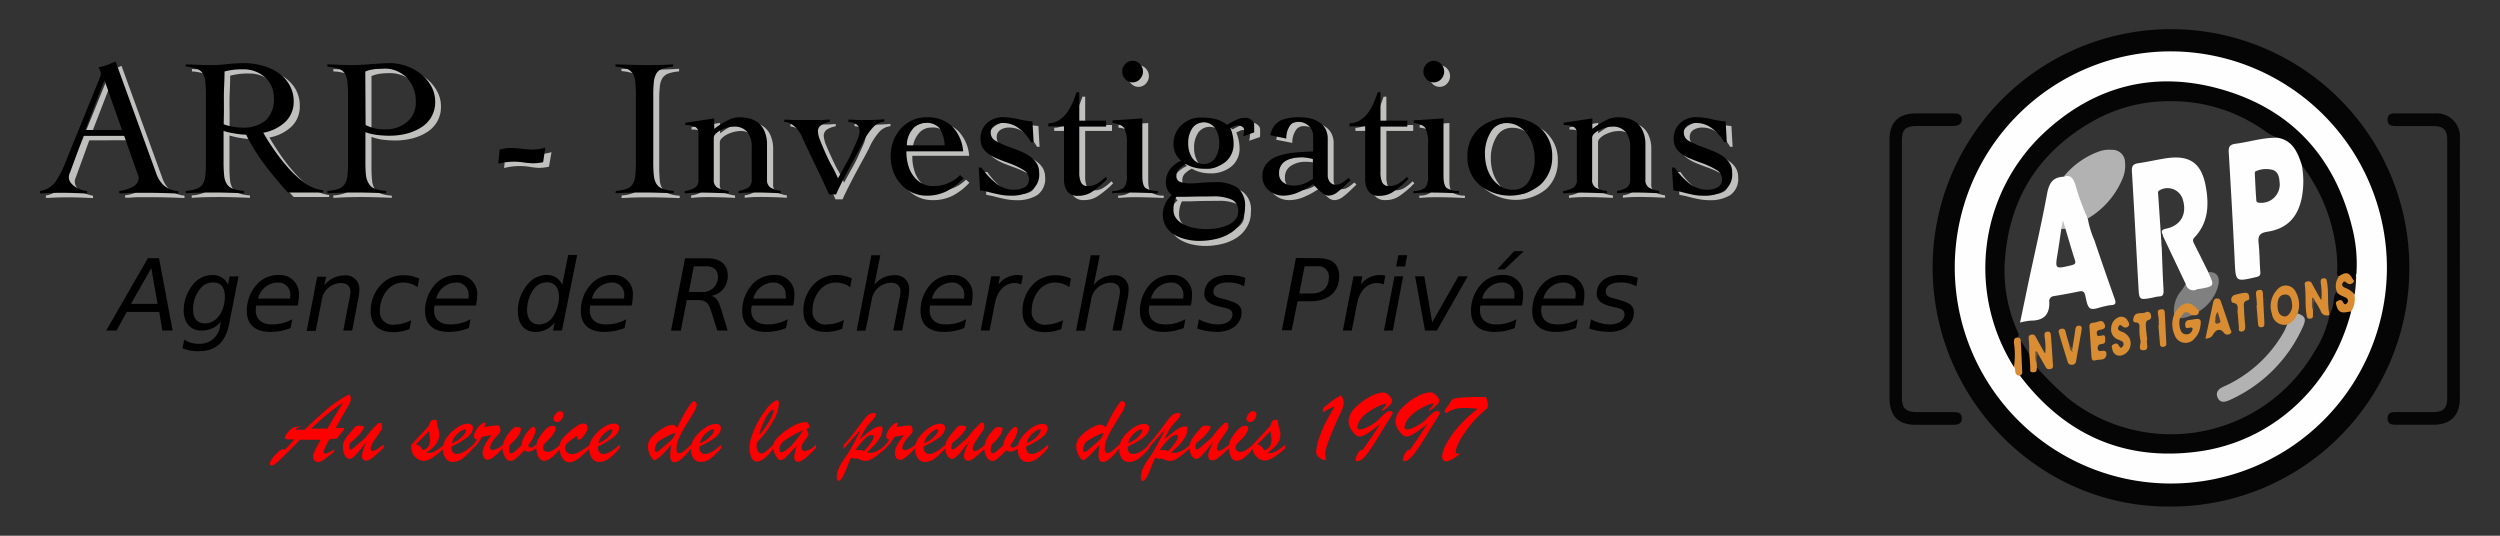 <svg xmlns="http://www.w3.org/2000/svg" viewBox="0 0 420 90"><rect x="0" y="0" width="420" height="90" fill="#333333" stroke="none"/><defs><style>.cls-1{fill:#c0c0be;}.cls-2{fill:red;}.cls-3{fill:#050506;}.cls-4{fill:#060607;}.cls-5{fill:#fefefe;}.cls-6{fill:#d98c32;}.cls-7{fill:#d98d35;}.cls-8{fill:#181514;}.cls-9{fill:#343434;}.cls-10{fill:#da8d32;}.cls-11{fill:#b2b2b2;}.cls-12{fill:#353535;}.cls-13{fill:gray;}.cls-14{fill:#d98d32;}.cls-15{fill:#7b7774;}.cls-16{fill:#624f3e;}.cls-17{fill:#64513f;}.cls-18{fill:#363636;}.cls-19{fill:#bfbfbf;}.cls-20{fill:#373634;}.cls-21{fill:#4f4439;}</style></defs><g id="Calque_3" data-name="Calque 3"><path class="cls-1" d="M15,23.58l-2.18,6-.06.16a2.06,2.06,0,0,0-.2.73,1.6,1.6,0,0,0,.33,1,3,3,0,0,0,.82.72,4.64,4.64,0,0,0,1,.46,6.47,6.47,0,0,0,.92.23v.4c-1.75-.09-3.08-.13-4-.13s-1.89,0-3.36.09l-.56,0v-.4a4,4,0,0,0,2.5-1.41,14.68,14.68,0,0,0,1.62-3l.2-.5,5.69-14a.13.13,0,0,0,0-.1,1.89,1.89,0,0,0,.23-.69,1.42,1.42,0,0,0-.11-.48,4.66,4.66,0,0,0-.28-.6,12.1,12.1,0,0,0,2.24-.73c.24-.11.45-.2.62-.26l6.85,18.83a4.85,4.85,0,0,0,1.33,2.06,4.55,4.55,0,0,0,2.39.9v.4h-.1c-2.21-.09-3.93-.13-5.13-.13H23.71c-.5,0-1.13,0-1.9.08l-.79,0v-.4a5.91,5.91,0,0,0,2.36-.76,1.63,1.63,0,0,0,.9-1.41,2.23,2.23,0,0,0-.19-.76,2.51,2.51,0,0,1-.1-.26l-2.14-6.06Zm3.55-9.35-3.23,8.36h6.19Z"/><path class="cls-1" d="M55.26,33.1H49.34c-1.47-1.63-2.8-3.24-4-4.83a32.38,32.38,0,0,1-3-4.89,15.52,15.52,0,0,1-3.79-.62v5.13a20.74,20.74,0,0,0,.1,2.39,3.35,3.35,0,0,0,.43,1.37,2,2,0,0,0,1,.8,6.4,6.4,0,0,0,1.91.38v.4h-.1c-2.13-.09-3.77-.13-4.91-.13s-2.66,0-4.77.13v-.4a6.09,6.09,0,0,0,1.86-.38,2,2,0,0,0,1-.8,3.52,3.52,0,0,0,.41-1.37,20.74,20.74,0,0,0,.1-2.39v-11a21.09,21.09,0,0,0-.1-2.42,3.52,3.52,0,0,0-.41-1.37,1.94,1.94,0,0,0-1-.79A7.27,7.27,0,0,0,32.25,12v-.4h.1c1.8.09,3.17.14,4.11.14.38,0,1.17,0,2.37-.14.57-.06,1.15-.11,1.73-.14s1.08-.05,1.5-.05a11.28,11.28,0,0,1,3,.38,8.9,8.9,0,0,1,2.65,1.16,6.14,6.14,0,0,1,1.93,2,5.54,5.54,0,0,1,.72,2.85,4.63,4.63,0,0,1-1.41,3.49,7.34,7.34,0,0,1-3.69,1.81c.57,1,1.21,1.95,1.91,3a30.31,30.31,0,0,0,2.37,3,15.79,15.79,0,0,0,2.8,2.49,6.48,6.48,0,0,0,3,1.18ZM38.57,21.64a9.47,9.47,0,0,0,3.06.56,5.91,5.91,0,0,0,4-1.22A4.83,4.83,0,0,0,47,17.16a4.43,4.43,0,0,0-1.51-3.46,5.31,5.31,0,0,0-3.66-1.35,11.4,11.4,0,0,0-3.16.37c0,1.4-.07,2.56-.1,3.47s0,2,0,3.21Z"/><path class="cls-1" d="M65.83,33.23c-2.2-.09-3.85-.13-5-.13-.92,0-2.44,0-4.54.13H56v-.4a6.56,6.56,0,0,0,1.95-.38,2,2,0,0,0,1-.8,3.21,3.21,0,0,0,.42-1.37,20.74,20.74,0,0,0,.1-2.39v-11a20.78,20.78,0,0,0-.1-2.41,3.3,3.3,0,0,0-.42-1.36,2,2,0,0,0-1-.81A7.36,7.36,0,0,0,56,12v-.4c1.93.09,3.38.14,4.35.14.7,0,1.74-.06,3.12-.17s2.42-.16,3.1-.16a8.49,8.49,0,0,1,5,1.74,6.69,6.69,0,0,1,1.81,2.08,5.21,5.21,0,0,1,.7,2.66,4.94,4.94,0,0,1-.68,2.62,5.14,5.14,0,0,1-1.81,1.78,8.76,8.76,0,0,1-2.47,1,12.18,12.18,0,0,1-2.68.31,18.23,18.23,0,0,1-2.14-.13A9.31,9.31,0,0,1,62.41,23v4.93a20.74,20.74,0,0,0,.1,2.39,3.3,3.3,0,0,0,.42,1.38,2,2,0,0,0,1,.81,6.59,6.59,0,0,0,1.89.36ZM62.41,21.77a7,7,0,0,0,3.32.72,5.47,5.47,0,0,0,3.64-1.23,4.13,4.13,0,0,0,1.46-3.34,5.57,5.57,0,0,0-1.51-4.1,5.32,5.32,0,0,0-3.95-1.53,11.09,11.09,0,0,0-1.52.1,5.48,5.48,0,0,0-1.44.39Z"/><path class="cls-1" d="M84.92,25.89a7.39,7.39,0,0,1,2-.27c.41,0,1,.05,1.81.13a17.53,17.53,0,0,0,1.81.14,7.78,7.78,0,0,0,2.11-.33L92.23,28a7.41,7.41,0,0,1-1.71.2A12.62,12.62,0,0,1,88.81,28a10.59,10.59,0,0,0-4.12.23Z"/><path class="cls-1" d="M104.45,32.83a6.09,6.09,0,0,0,1.86-.38,1.89,1.89,0,0,0,1-.8,3.52,3.52,0,0,0,.42-1.37,23.32,23.32,0,0,0,.1-2.39v-11a23.34,23.34,0,0,0-.1-2.41,3.46,3.46,0,0,0-.43-1.36,2,2,0,0,0-1-.81,7.36,7.36,0,0,0-1.89-.36v-.4c2.37.09,4.16.14,5.37.14,1,0,2.42,0,4.31-.14V12a6.83,6.83,0,0,0-1.83.36,2,2,0,0,0-1,.81,3.46,3.46,0,0,0-.41,1.38,20.85,20.85,0,0,0-.1,2.39v11a20.74,20.74,0,0,0,.1,2.39,3.21,3.21,0,0,0,.43,1.37,2,2,0,0,0,1,.8,6.33,6.33,0,0,0,1.91.38v.4h-.1c-2.13-.09-3.77-.13-4.91-.13s-2.67,0-4.77.13Z"/><path class="cls-1" d="M116.17,21.38l4.8-.73V22.4A15.64,15.64,0,0,1,123.16,21a4.63,4.63,0,0,1,2.06-.56,6.84,6.84,0,0,1,1.81.23,4.13,4.13,0,0,1,1.48.78,3.59,3.59,0,0,1,1,1.45,5.58,5.58,0,0,1,.38,2.15v5.8a1.54,1.54,0,0,0,.53,1.38,4.8,4.8,0,0,0,1.77.59v.4c-1.71-.09-3.12-.13-4.24-.13-.71,0-1.65,0-2.84.13v-.4a4.2,4.2,0,0,0,1.7-.61,1.58,1.58,0,0,0,.51-1.36v-5.3a4.07,4.07,0,0,0-.74-2.62,2.76,2.76,0,0,0-2.26-.91,4.31,4.31,0,0,0-1.13.17,5.33,5.33,0,0,0-1.12.44,3.24,3.24,0,0,0-.82.61,1,1,0,0,0-.32.63v7a1.53,1.53,0,0,0,.56,1.38,5.5,5.5,0,0,0,2,.59v.4c-2-.09-3.46-.13-4.45-.13-.61,0-1.56,0-2.83.13h-.1v-.4a4.79,4.79,0,0,0,1.78-.59,1.57,1.57,0,0,0,.53-1.38V23.22a1.18,1.18,0,0,0-.58-1.17,3.85,3.85,0,0,0-1.66-.28Z"/><path class="cls-1" d="M132.79,20.85l1.45.06c.4,0,.7,0,.92,0l1.32,0,1.81,0c.44,0,.73,0,.87,0l1.24-.08v.39a3.8,3.8,0,0,0-1.42.51,1.25,1.25,0,0,0-.59,1.11,4.93,4.93,0,0,0,.39,1.53q.41,1,1,2.25c.37.81.7,1.49,1,2s.62,1.19,1,2a.22.22,0,0,1,0,.1,7.25,7.25,0,0,0,.36-.66c.4-.73.76-1.39,1.11-2s.68-1.27,1-2,.64-1.36.86-1.93a4,4,0,0,0,.33-1.28,1.38,1.38,0,0,0-.48-1.2,3,3,0,0,0-1.4-.45v-.39l1.52.08c.59,0,1.14.05,1.64.05s1.59,0,2.87-.13v.39a2.94,2.94,0,0,0-1.78.86A10.32,10.32,0,0,0,146,24.9c-.26.52-.74,1.42-1.45,2.7q-2.1,3.86-3,5.89h-1.19q-.72-1.68-2.33-5t-2.18-4.61a5.29,5.29,0,0,0-1.23-1.78,3.22,3.22,0,0,0-1.83-.86Z"/><path class="cls-1" d="M153.27,26.18a7.71,7.71,0,0,0,.43,2.75,4.92,4.92,0,0,0,1.1,1.81,4.09,4.09,0,0,0,1.43,1,4.44,4.44,0,0,0,1.48.28,6.21,6.21,0,0,0,4.58-1.85l.56.53A10.25,10.25,0,0,1,160,32.9a7.27,7.27,0,0,1-3.31.72,5.69,5.69,0,0,1-2.5-.54,5.93,5.93,0,0,1-1.92-1.48,6.47,6.47,0,0,1-1.22-2.11,7.2,7.2,0,0,1-.41-2.45,7.32,7.32,0,0,1,.41-2.47,6.27,6.27,0,0,1,1.22-2.11A6,6,0,0,1,154.19,21a5.56,5.56,0,0,1,2.5-.55,6,6,0,0,1,4.19,1.45,6.76,6.76,0,0,1,1.94,4.28Zm6.42-1a5.86,5.86,0,0,0-.86-2.86,2.82,2.82,0,0,0-2.4-.89,2.66,2.66,0,0,0-2.22,1.17,4.23,4.23,0,0,0-.87,2.58Z"/><path class="cls-1" d="M165.42,28.91h.46a11.43,11.43,0,0,0,2.47,2.65,4.75,4.75,0,0,0,3,1.07,3.56,3.56,0,0,0,1.77-.41,1.38,1.38,0,0,0,.74-1.3,1.8,1.8,0,0,0-.89-1.59,14.63,14.63,0,0,0-2.77-1.27c-.77-.29-1.37-.52-1.81-.71a8,8,0,0,1-1.3-.72,3.35,3.35,0,0,1-1-1.06,2.65,2.65,0,0,1-.37-1.43,3.49,3.49,0,0,1,1.09-2.7,4,4,0,0,1,2.8-1,12.76,12.76,0,0,1,2.57.37,14.36,14.36,0,0,0,2.27.36l.2,3.49h-.43a7.36,7.36,0,0,0-2-2.29,4.28,4.28,0,0,0-2.63-.94,2.68,2.68,0,0,0-1.53.4,1.4,1.4,0,0,0-.61,1.28,1.49,1.49,0,0,0,.82,1.32,15.94,15.94,0,0,0,2.53,1.12c.77.28,1.4.53,1.88.74a7.81,7.81,0,0,1,1.4.79,4,4,0,0,1,1.09,1.13,2.91,2.91,0,0,1,.41,1.55,3.33,3.33,0,0,1-1.3,3,6.25,6.25,0,0,1-3.51.87,9.05,9.05,0,0,1-1.68-.15c-.52-.09-1.17-.24-1.94-.44a12,12,0,0,0-1.45-.3Z"/><path class="cls-1" d="M177.11,22v-.53a3.51,3.51,0,0,0,1.76-.51,4.57,4.57,0,0,0,1.31-1.21,9.35,9.35,0,0,0,.93-1.58c.25-.56.49-1.21.74-1.93h.46V21h4.51v1h-4.51v7.67a4.14,4.14,0,0,0,.28,1.68,1.13,1.13,0,0,0,1.17.63,2.89,2.89,0,0,0,1.51-.37,7.72,7.72,0,0,0,1.45-1.15l.29.33a4,4,0,0,0-.42.43A16.84,16.84,0,0,1,184.35,33a4,4,0,0,1-2.24.61,2.09,2.09,0,0,1-1.83-.77,3.54,3.54,0,0,1-.54-2.06V22Z"/><path class="cls-1" d="M190.31,24.9a5.76,5.76,0,0,0-.41-2.54c-.28-.5-1-.81-2-.92V21l5-.33v9.68c0,1,.17,1.7.52,2a3.59,3.59,0,0,0,2.08.51v.4c-2.07-.09-3.62-.13-4.65-.13-.65,0-1.64,0-3,.13v-.4a3.23,3.23,0,0,0,1.93-.52,2.74,2.74,0,0,0,.51-2Zm2.19-13.38a1.82,1.82,0,0,1,0,2.53,1.65,1.65,0,0,1-1.24.54,1.63,1.63,0,0,1-1.23-.54,1.82,1.82,0,0,1,0-2.53,1.61,1.61,0,0,1,1.23-.55A1.63,1.63,0,0,1,192.5,11.52Z"/><path class="cls-1" d="M209.86,23.65a3.74,3.74,0,0,0,.13-1.09.61.61,0,0,0-.31-.53,1.52,1.52,0,0,0-.81-.19,1.35,1.35,0,0,0-.47.09l-.64.3a.09.09,0,0,0-.07,0,7.46,7.46,0,0,1,.56,2.7,3.87,3.87,0,0,1-1.33,3,5.4,5.4,0,0,1-3.71,1.19,6.09,6.09,0,0,1-3-.79,5.37,5.37,0,0,0-1.17.85,1.58,1.58,0,0,0-.41,1.12,1,1,0,0,0,.56,1,5.19,5.19,0,0,0,2,.27c.29,0,.83,0,1.65-.1,1.05-.07,1.79-.1,2.2-.1a6.7,6.7,0,0,1,3.81.9,3.79,3.79,0,0,1,1.3,3.31,4.76,4.76,0,0,1-.68,2.57A5.41,5.41,0,0,1,207.67,40a8,8,0,0,1-2.45,1,12,12,0,0,1-2.73.32,9.94,9.94,0,0,1-2.19-.25,6.91,6.91,0,0,1-2-.77,4.32,4.32,0,0,1-1.43-1.39,3.75,3.75,0,0,1-.55-2,4.36,4.36,0,0,1,1.52-3.26,2.53,2.53,0,0,1-1-2.14,3.57,3.57,0,0,1,.68-2.17,4.52,4.52,0,0,1,1.89-1.45,3.47,3.47,0,0,1-1.29-3,4.19,4.19,0,0,1,1.32-3.17,4.79,4.79,0,0,1,3.43-1.25,9,9,0,0,1,2.28.27,4.8,4.8,0,0,1,1.9,1l.46-.23A14,14,0,0,1,209,20.8a3.69,3.69,0,0,1,1.25-.21,1.49,1.49,0,0,1,1,.37,1,1,0,0,1,.45.74c0,.51,0,.84,0,1a1.43,1.43,0,0,1-.05.33Zm-4.72,15.5a8.46,8.46,0,0,0,1.83-.46,3.72,3.72,0,0,0,1.46-.94,2.09,2.09,0,0,0,.58-1.49,2,2,0,0,0-1.07-1.93,7.45,7.45,0,0,0-3.35-.58c-1.38,0-2.84,0-4.37.07l-1.65,0a3.8,3.8,0,0,0-.36,1,5.2,5.2,0,0,0-.13,1.15,2.35,2.35,0,0,0,.51,1.53,3.76,3.76,0,0,0,1.31,1,6.74,6.74,0,0,0,1.73.56,10,10,0,0,0,1.75.16A12.48,12.48,0,0,0,205.14,39.15ZM201.29,27.3a2.33,2.33,0,0,0,3.85,0,4.42,4.42,0,0,0,.67-2.5,4.37,4.37,0,0,0-.67-2.49,2.35,2.35,0,0,0-3.85,0,4.37,4.37,0,0,0-.68,2.49A4.42,4.42,0,0,0,201.29,27.3Z"/><path class="cls-1" d="M214.41,23.48A3.38,3.38,0,0,1,216.05,21a7.73,7.73,0,0,1,3.29-.58,7.56,7.56,0,0,1,1.75.2,4.77,4.77,0,0,1,1.5.63,3.14,3.14,0,0,1,1.07,1.13,3.47,3.47,0,0,1,.39,1.7V30.2a1.82,1.82,0,0,0,.35,1.12,1.16,1.16,0,0,0,1,.46,1.93,1.93,0,0,0,.92-.23,5.6,5.6,0,0,0,1-.73,1.08,1.08,0,0,0,.23-.16l.33.36-.56.53a16.75,16.75,0,0,1-1.69,1.51,2.42,2.42,0,0,1-1.47.56,1.62,1.62,0,0,1-1-.41A11.7,11.7,0,0,1,222,32.14a4.34,4.34,0,0,0-.43-.43,13.4,13.4,0,0,1-2.48,1.37,6.45,6.45,0,0,1-2.46.54,3.73,3.73,0,0,1-2.5-.9,3,3,0,0,1-1-2.36,3.14,3.14,0,0,1,.71-2.12A4.16,4.16,0,0,1,215.69,27a11.89,11.89,0,0,1,2.65-.58c1-.11,2.07-.17,3.28-.2v-2.5a2.38,2.38,0,0,0-.75-1.86,2.72,2.72,0,0,0-1.92-.67,1.51,1.51,0,0,0-1.33.82,3.61,3.61,0,0,0-.51,2Zm7.14,4a8.24,8.24,0,0,0-2.21-.3,4.39,4.39,0,0,0-2.47.68,2.26,2.26,0,0,0-1,2,1.81,1.81,0,0,0,.73,1.57,3,3,0,0,0,1.78.51,4.36,4.36,0,0,0,1.77-.37,6.24,6.24,0,0,0,1.42-.79Z"/><path class="cls-1" d="M227.71,22v-.53a3.51,3.51,0,0,0,1.76-.51,4.57,4.57,0,0,0,1.31-1.21,9.35,9.35,0,0,0,.93-1.58c.25-.56.49-1.21.74-1.93h.46V21h4.51v1h-4.51v7.67a4.14,4.14,0,0,0,.28,1.68,1.13,1.13,0,0,0,1.17.63,2.89,2.89,0,0,0,1.51-.37,7.72,7.72,0,0,0,1.45-1.15l.3.33a3.4,3.4,0,0,0-.43.43A16.22,16.22,0,0,1,235,33a4,4,0,0,1-2.24.61,2.1,2.1,0,0,1-1.83-.77,3.54,3.54,0,0,1-.54-2.06V22Z"/><path class="cls-1" d="M240.91,24.9a5.76,5.76,0,0,0-.41-2.54c-.28-.5-.95-.81-2-.92V21l5-.33v9.68c0,1,.17,1.7.52,2a3.59,3.59,0,0,0,2.08.51v.4c-2.07-.09-3.61-.13-4.65-.13-.65,0-1.64,0-3,.13v-.4a3.23,3.23,0,0,0,1.93-.52,2.74,2.74,0,0,0,.51-2Zm2.19-13.38a1.82,1.82,0,0,1,0,2.53,1.65,1.65,0,0,1-1.24.54,1.63,1.63,0,0,1-1.23-.54,1.82,1.82,0,0,1,0-2.53,1.61,1.61,0,0,1,1.23-.55A1.63,1.63,0,0,1,243.1,11.52Z"/><path class="cls-1" d="M259.76,22.26A6.22,6.22,0,0,1,261.71,27a6.21,6.21,0,0,1-1.95,4.77,8.15,8.15,0,0,1-10.24,0,6.18,6.18,0,0,1-2-4.77,6.19,6.19,0,0,1,2-4.78,8.15,8.15,0,0,1,10.24,0Zm-8.37.74a7,7,0,0,0-.93,3.64,7.73,7.73,0,0,0,.29,2.14,6.23,6.23,0,0,0,.91,1.93,4.74,4.74,0,0,0,1.49,1.4,4,4,0,0,0,2.08.52,2.94,2.94,0,0,0,2.67-1.56,7.06,7.06,0,0,0,.92-3.64,7.81,7.81,0,0,0-.3-2.12,6.5,6.5,0,0,0-.9-1.94A4.83,4.83,0,0,0,256.1,22a4,4,0,0,0-2.06-.53A2.94,2.94,0,0,0,251.39,23Z"/><path class="cls-1" d="M263.69,21.38l4.81-.73V22.4A14.56,14.56,0,0,1,270.69,21a4.6,4.6,0,0,1,2.05-.56,6.84,6.84,0,0,1,1.81.23,4.17,4.17,0,0,1,1.49.78,3.67,3.67,0,0,1,1,1.45,5.58,5.58,0,0,1,.38,2.15v5.8a1.57,1.57,0,0,0,.53,1.38,4.79,4.79,0,0,0,1.78.59v.4c-1.72-.09-3.13-.13-4.25-.13-.7,0-1.65,0-2.83.13v-.4a4.14,4.14,0,0,0,1.69-.61,1.58,1.58,0,0,0,.51-1.36v-5.3a4,4,0,0,0-.74-2.62,2.74,2.74,0,0,0-2.25-.91,4.44,4.44,0,0,0-1.14.17,5.56,5.56,0,0,0-1.12.44,3.43,3.43,0,0,0-.82.61.94.94,0,0,0-.31.63v7a1.5,1.5,0,0,0,.56,1.38,5.43,5.43,0,0,0,1.94.59v.4c-2-.09-3.46-.13-4.45-.13-.61,0-1.56,0-2.83.13h-.1v-.4a4.79,4.79,0,0,0,1.78-.59,1.57,1.57,0,0,0,.53-1.38V23.22a1.17,1.17,0,0,0-.58-1.17,3.85,3.85,0,0,0-1.66-.28Z"/><path class="cls-1" d="M281.86,28.91h.46a11.65,11.65,0,0,0,2.47,2.65,4.76,4.76,0,0,0,3,1.07,3.5,3.5,0,0,0,1.76-.41,1.38,1.38,0,0,0,.74-1.3,1.8,1.8,0,0,0-.89-1.59,14.19,14.19,0,0,0-2.76-1.27c-.77-.29-1.38-.52-1.81-.71a8.07,8.07,0,0,1-1.31-.72,3.47,3.47,0,0,1-1-1.06,2.74,2.74,0,0,1-.36-1.43,3.48,3.48,0,0,1,1.08-2.7,4,4,0,0,1,2.8-1,12.67,12.67,0,0,1,2.57.37,14.53,14.53,0,0,0,2.27.36l.2,3.49h-.43a7.11,7.11,0,0,0-2-2.29,4.28,4.28,0,0,0-2.63-.94,2.72,2.72,0,0,0-1.53.4,1.4,1.4,0,0,0-.61,1.28,1.49,1.49,0,0,0,.82,1.32,16.13,16.13,0,0,0,2.54,1.12c.77.28,1.39.53,1.88.74a7.73,7.73,0,0,1,1.39.79,3.9,3.9,0,0,1,1.09,1.13,2.91,2.91,0,0,1,.41,1.55,3.31,3.31,0,0,1-1.3,3,6.21,6.21,0,0,1-3.5.87,8.9,8.9,0,0,1-1.68-.15c-.53-.09-1.18-.24-1.95-.44a11.94,11.94,0,0,0-1.44-.3Z"/><path d="M14,22.82l-2.17,6-.07.17a2,2,0,0,0-.2.72,1.6,1.6,0,0,0,.33,1,3,3,0,0,0,.82.72,4.51,4.51,0,0,0,1,.46,6.15,6.15,0,0,0,.92.23v.4c-1.76-.09-3.09-.13-4-.13s-1.88,0-3.35.1l-.56,0v-.4a4,4,0,0,0,2.5-1.41,14.67,14.67,0,0,0,1.61-3l.2-.49,5.69-14a.1.1,0,0,0,0-.09,2.08,2.08,0,0,0,.23-.7,1.45,1.45,0,0,0-.12-.47,4.78,4.78,0,0,0-.28-.61,11.17,11.17,0,0,0,2.24-.73c.24-.11.45-.19.63-.26l6.84,18.83a4.77,4.77,0,0,0,1.34,2.06,4.51,4.51,0,0,0,2.38.9v.4H30c-2.22-.09-3.93-.13-5.14-.13H22.72c-.49,0-1.13,0-1.89.09l-.79,0v-.4a6,6,0,0,0,2.35-.75,1.67,1.67,0,0,0,.91-1.42,2.36,2.36,0,0,0-.2-.76,1.49,1.49,0,0,1-.1-.26l-2.14-6.06Zm3.55-9.35-3.22,8.37H20.5Z"/><path d="M54.27,32.34H48.35c-1.47-1.63-2.79-3.23-4-4.82a34.29,34.29,0,0,1-3-4.89,13.18,13.18,0,0,1-1.89-.2,11.75,11.75,0,0,1-1.9-.43v5.14a23.24,23.24,0,0,0,.1,2.38,3.35,3.35,0,0,0,.43,1.37,2.11,2.11,0,0,0,1,.81,6.77,6.77,0,0,0,1.91.37v.4h-.1c-2.13-.09-3.76-.13-4.9-.13s-2.67,0-4.78.13v-.4a6.45,6.45,0,0,0,1.86-.37,2,2,0,0,0,1-.81,3.36,3.36,0,0,0,.41-1.37,20.66,20.66,0,0,0,.1-2.38v-11a21.21,21.21,0,0,0-.1-2.42,3.41,3.41,0,0,0-.41-1.37,1.94,1.94,0,0,0-1-.79,7.27,7.27,0,0,0-1.86-.36v-.39h.1c1.8.08,3.17.13,4.12.13.37,0,1.16,0,2.37-.13.57-.07,1.14-.12,1.73-.15s1.08-.05,1.49-.05A11.86,11.86,0,0,1,44,11a8.89,8.89,0,0,1,2.65,1.17,6,6,0,0,1,1.92,2A5.45,5.45,0,0,1,49.34,17a4.62,4.62,0,0,1-1.42,3.49,7.3,7.3,0,0,1-3.69,1.81c.57,1,1.21,2,1.91,3a32.21,32.21,0,0,0,2.37,3,15.79,15.79,0,0,0,2.8,2.49,6.52,6.52,0,0,0,3,1.18ZM37.58,20.88a9.48,9.48,0,0,0,3.07.56,5.9,5.9,0,0,0,4-1.22A4.83,4.83,0,0,0,46,16.4,4.41,4.41,0,0,0,44.53,13a5.3,5.3,0,0,0-3.65-1.35,11.39,11.39,0,0,0-3.16.36c0,1.4-.08,2.56-.1,3.47s0,2,0,3.21Z"/><path d="M64.84,32.47c-2.19-.09-3.85-.13-5-.13-.92,0-2.43,0-4.54.13H55v-.4a6.87,6.87,0,0,0,1.94-.37,2.11,2.11,0,0,0,1-.81,3.35,3.35,0,0,0,.43-1.37,23.24,23.24,0,0,0,.1-2.38v-11a23.26,23.26,0,0,0-.1-2.4,3.46,3.46,0,0,0-.43-1.37,2,2,0,0,0-1-.81A7.54,7.54,0,0,0,55,11.2v-.39c1.93.08,3.38.13,4.35.13.7,0,1.74-.06,3.13-.17s2.41-.16,3.09-.16a8.27,8.27,0,0,1,2.58.44,8.54,8.54,0,0,1,2.46,1.3,7.06,7.06,0,0,1,1.81,2.08,5.31,5.31,0,0,1,.69,2.67,4.9,4.9,0,0,1-.68,2.61,5.14,5.14,0,0,1-1.81,1.78,8.64,8.64,0,0,1-2.47,1,11.54,11.54,0,0,1-2.68.31,16.3,16.3,0,0,1-2.14-.13,9.31,9.31,0,0,1-1.94-.46v4.94a20.66,20.66,0,0,0,.1,2.38A3.4,3.4,0,0,0,62,30.91a1.89,1.89,0,0,0,1,.8,6.59,6.59,0,0,0,1.89.36ZM61.42,21a6.88,6.88,0,0,0,3.32.73,5.41,5.41,0,0,0,3.64-1.24,4.12,4.12,0,0,0,1.47-3.34,5.58,5.58,0,0,0-1.52-4.1,5.3,5.3,0,0,0-4-1.53,10.94,10.94,0,0,0-1.51.1,5.47,5.47,0,0,0-1.45.4Z"/><path d="M83.94,25.13a7.32,7.32,0,0,1,1.94-.27,17.53,17.53,0,0,1,1.81.14c.79.08,1.39.13,1.81.13a7.72,7.72,0,0,0,2.11-.33l-.36,2.44a7.43,7.43,0,0,1-1.72.19,12.62,12.62,0,0,1-1.71-.16,10.53,10.53,0,0,0-4.11.23Z"/><path d="M103.46,32.07a6.45,6.45,0,0,0,1.86-.37,2,2,0,0,0,1-.81,3.52,3.52,0,0,0,.41-1.37,23.24,23.24,0,0,0,.1-2.38v-11a23.26,23.26,0,0,0-.1-2.4,3.46,3.46,0,0,0-.43-1.37,2,2,0,0,0-1-.81,7.36,7.36,0,0,0-1.9-.36v-.39c2.37.08,4.16.13,5.37.13,1,0,2.43,0,4.31-.13v.39a6.66,6.66,0,0,0-1.82.36,1.93,1.93,0,0,0-1,.81,3.63,3.63,0,0,0-.41,1.38,20.85,20.85,0,0,0-.1,2.39v11a20.66,20.66,0,0,0,.1,2.38,3.35,3.35,0,0,0,.43,1.37,2.11,2.11,0,0,0,1,.81,6.77,6.77,0,0,0,1.91.37v.4h-.1c-2.13-.09-3.77-.13-4.91-.13s-2.66,0-4.77.13Z"/><path d="M115.18,20.62l4.81-.73v1.75a13.73,13.73,0,0,1,2.19-1.38,4.47,4.47,0,0,1,2-.56,6.41,6.41,0,0,1,1.81.23,4,4,0,0,1,1.49.77,3.74,3.74,0,0,1,1,1.45,5.6,5.6,0,0,1,.38,2.16V30.1a1.57,1.57,0,0,0,.53,1.38,4.79,4.79,0,0,0,1.78.59v.4c-1.72-.09-3.13-.13-4.25-.13-.7,0-1.65,0-2.83.13v-.4a4.31,4.31,0,0,0,1.69-.6,1.62,1.62,0,0,0,.51-1.37V24.8a4,4,0,0,0-.74-2.62,2.73,2.73,0,0,0-2.25-.9,4.4,4.4,0,0,0-1.14.16,5,5,0,0,0-1.12.45,3.41,3.41,0,0,0-.82.6.94.94,0,0,0-.31.63v7a1.5,1.5,0,0,0,.56,1.38,5.43,5.43,0,0,0,1.94.59v.4c-2-.09-3.46-.13-4.45-.13-.61,0-1.55,0-2.83.13h-.1v-.4a4.79,4.79,0,0,0,1.78-.59,1.57,1.57,0,0,0,.53-1.38V22.46a1.17,1.17,0,0,0-.58-1.17,4,4,0,0,0-1.66-.28Z"/><path d="M131.81,20.09l1.44.07.93,0,1.31,0,1.81,0c.44,0,.73,0,.88,0l1.23-.08v.4A3.48,3.48,0,0,0,138,21a1.23,1.23,0,0,0-.59,1.1,4.74,4.74,0,0,0,.4,1.53c.26.69.58,1.44.95,2.26s.7,1.48,1,2,.62,1.19,1,2a.26.26,0,0,1,0,.1c.22-.38.34-.59.37-.66.39-.72.76-1.39,1.1-2s.68-1.26,1-2,.63-1.35.85-1.92a4,4,0,0,0,.33-1.29,1.38,1.38,0,0,0-.48-1.2,2.85,2.85,0,0,0-1.4-.44v-.4l1.52.08c.59,0,1.14,0,1.64,0s1.6,0,2.87-.13v.4a2.93,2.93,0,0,0-1.78.85,10.32,10.32,0,0,0-1.88,2.8q-.39.8-1.44,2.7-2.11,3.86-3,5.89h-1.18c-.49-1.12-1.27-2.78-2.34-5s-1.76-3.69-2.17-4.61a5.42,5.42,0,0,0-1.24-1.78,3.12,3.12,0,0,0-1.82-.85Z"/><path d="M152.28,25.42a7.9,7.9,0,0,0,.43,2.75,5.06,5.06,0,0,0,1.1,1.81,4,4,0,0,0,1.44,1,4.12,4.12,0,0,0,1.48.28,6.24,6.24,0,0,0,4.57-1.84l.56.52A10.36,10.36,0,0,1,159,32.14a7.3,7.3,0,0,1-3.31.73,5.71,5.71,0,0,1-2.51-.55,5.89,5.89,0,0,1-1.92-1.48,6.47,6.47,0,0,1-1.22-2.11,7.41,7.41,0,0,1-.41-2.45,7.57,7.57,0,0,1,.41-2.47,6.27,6.27,0,0,1,1.22-2.11,6.12,6.12,0,0,1,1.92-1.46,5.71,5.71,0,0,1,2.51-.54,6,6,0,0,1,4.18,1.44,6.78,6.78,0,0,1,1.94,4.28Zm6.42-1a5.92,5.92,0,0,0-.85-2.87,2.83,2.83,0,0,0-2.41-.89,2.66,2.66,0,0,0-2.22,1.17,4.23,4.23,0,0,0-.87,2.59Z"/><path d="M164.43,28.16h.46a12.08,12.08,0,0,0,2.47,2.65,4.81,4.81,0,0,0,3,1.07,3.63,3.63,0,0,0,1.76-.41,1.4,1.4,0,0,0,.74-1.3,1.81,1.81,0,0,0-.89-1.6,14,14,0,0,0-2.77-1.27c-.76-.28-1.37-.52-1.81-.71a6.72,6.72,0,0,1-1.3-.72,3.55,3.55,0,0,1-1-1.05,2.8,2.8,0,0,1-.36-1.44,3.48,3.48,0,0,1,1.08-2.7,4.05,4.05,0,0,1,2.8-1,13.35,13.35,0,0,1,2.57.36,14.53,14.53,0,0,0,2.27.36l.2,3.49h-.43a7.22,7.22,0,0,0-2-2.29,4.34,4.34,0,0,0-2.63-.94,2.76,2.76,0,0,0-1.53.4,1.4,1.4,0,0,0-.61,1.28,1.49,1.49,0,0,0,.82,1.32,16.13,16.13,0,0,0,2.54,1.12c.76.28,1.39.53,1.87.74a7.48,7.48,0,0,1,1.4.79,4.07,4.07,0,0,1,1.09,1.14,2.88,2.88,0,0,1,.41,1.54,3.31,3.31,0,0,1-1.3,3,6.24,6.24,0,0,1-3.51.88,8.87,8.87,0,0,1-1.67-.15q-.79-.15-2-.45a11,11,0,0,0-1.45-.29Z"/><path d="M176.12,21.24v-.52a3.69,3.69,0,0,0,1.76-.51A4.94,4.94,0,0,0,179.2,19a8.92,8.92,0,0,0,.92-1.58,20.24,20.24,0,0,0,.74-1.93h.46v4.78h4.51v1h-4.51v7.67a4.07,4.07,0,0,0,.28,1.68,1.15,1.15,0,0,0,1.17.63,3,3,0,0,0,1.51-.36,7.84,7.84,0,0,0,1.45-1.16l.3.33a4.26,4.26,0,0,0-.43.43,17.21,17.21,0,0,1-2.24,1.8,4.13,4.13,0,0,1-2.24.61,2.09,2.09,0,0,1-1.83-.78,3.52,3.52,0,0,1-.54-2.06V21.24Z"/><path d="M189.32,24.14a5.71,5.71,0,0,0-.41-2.53c-.28-.51-.95-.82-2-.93v-.46l5-.33v9.68c0,1,.17,1.7.52,2a3.64,3.64,0,0,0,2.08.51v.4c-2.07-.09-3.61-.13-4.64-.13-.66,0-1.65,0-3,.13v-.4a3.14,3.14,0,0,0,1.93-.52,2.74,2.74,0,0,0,.51-2Zm2.19-13.38a1.82,1.82,0,0,1,0,2.53,1.66,1.66,0,0,1-2.47,0,1.82,1.82,0,0,1,0-2.53,1.66,1.66,0,0,1,2.47,0Z"/><path d="M208.88,22.89A4.11,4.11,0,0,0,209,21.8a.59.59,0,0,0-.32-.52,1.38,1.38,0,0,0-.8-.2,1.18,1.18,0,0,0-.48.1c-.16.06-.38.16-.64.29a.13.13,0,0,0-.07,0,7.18,7.18,0,0,1,.56,2.7,3.87,3.87,0,0,1-1.33,3,5.39,5.39,0,0,1-3.7,1.18,6,6,0,0,1-3-.79,4.92,4.92,0,0,0-1.17.86,1.5,1.5,0,0,0-.41,1.12,1,1,0,0,0,.56,1,5.35,5.35,0,0,0,2,.26c.29,0,.84,0,1.65-.1,1-.06,1.79-.1,2.21-.1a6.6,6.6,0,0,1,3.8.91,3.77,3.77,0,0,1,1.3,3.31,4.75,4.75,0,0,1-.68,2.56,5.47,5.47,0,0,1-1.77,1.78,8.12,8.12,0,0,1-2.46,1,12.56,12.56,0,0,1-2.73.31,9.37,9.37,0,0,1-2.19-.25,6.85,6.85,0,0,1-2-.77,4.2,4.2,0,0,1-1.43-1.38,3.8,3.8,0,0,1-.54-2.05,4.31,4.31,0,0,1,1.51-3.25,2.55,2.55,0,0,1-1-2.14,3.6,3.6,0,0,1,.68-2.18,4.52,4.52,0,0,1,1.89-1.45,3.48,3.48,0,0,1-1.28-3A4.18,4.18,0,0,1,198.5,21a4.75,4.75,0,0,1,3.43-1.25,9.12,9.12,0,0,1,2.29.26,5,5,0,0,1,1.89.95l.46-.23A14,14,0,0,1,208,20a3.69,3.69,0,0,1,1.25-.21,1.46,1.46,0,0,1,1,.38,1,1,0,0,1,.45.74c0,.5,0,.83,0,1a1.43,1.43,0,0,1,0,.33ZM204.15,38.4a8.78,8.78,0,0,0,1.83-.47,3.71,3.71,0,0,0,1.46-.93,2.09,2.09,0,0,0,.58-1.5A2,2,0,0,0,207,33.57a7.42,7.42,0,0,0-3.34-.57q-2.07,0-4.38.06l-1.65,0a3.59,3.59,0,0,0-.36,1,5.22,5.22,0,0,0-.13,1.16,2.39,2.39,0,0,0,.51,1.53,3.79,3.79,0,0,0,1.32,1,6.2,6.2,0,0,0,1.72.56,10,10,0,0,0,1.75.17A13.91,13.91,0,0,0,204.15,38.4ZM200.3,26.54a2.33,2.33,0,0,0,3.85,0,4.42,4.42,0,0,0,.68-2.5,4.34,4.34,0,0,0-.68-2.48,2.34,2.34,0,0,0-3.85,0,4.34,4.34,0,0,0-.68,2.48A4.42,4.42,0,0,0,200.3,26.54Z"/><path d="M213.42,22.72a3.43,3.43,0,0,1,1.64-2.45,7.76,7.76,0,0,1,3.3-.57,7.55,7.55,0,0,1,1.74.19,5,5,0,0,1,1.5.63,3.06,3.06,0,0,1,1.07,1.13,3.5,3.5,0,0,1,.39,1.7v6.09a1.82,1.82,0,0,0,.35,1.12,1.16,1.16,0,0,0,1,.46,2,2,0,0,0,.93-.23,5.32,5.32,0,0,0,1-.72,1,1,0,0,0,.23-.17l.33.36c-.11.11-.29.29-.56.53a17.15,17.15,0,0,1-1.69,1.52,2.46,2.46,0,0,1-1.47.56,1.58,1.58,0,0,1-1-.42A11.7,11.7,0,0,1,221,31.38a4.14,4.14,0,0,0-.42-.42,13.7,13.7,0,0,1-2.49,1.36,6.43,6.43,0,0,1-2.45.55,3.76,3.76,0,0,1-2.51-.91,3,3,0,0,1-1.05-2.35,3.2,3.2,0,0,1,.71-2.13,4.25,4.25,0,0,1,1.89-1.25,13.27,13.27,0,0,1,2.65-.58c1-.1,2.07-.17,3.28-.19V23a2.4,2.4,0,0,0-.74-1.86,2.77,2.77,0,0,0-1.93-.68,1.51,1.51,0,0,0-1.33.82,3.69,3.69,0,0,0-.51,2Zm7.14,4a8.21,8.21,0,0,0-2.2-.29,4.37,4.37,0,0,0-2.47.67,2.27,2.27,0,0,0-1,2,1.79,1.79,0,0,0,.72,1.57,3,3,0,0,0,1.78.51,4.57,4.57,0,0,0,1.78-.36,6.56,6.56,0,0,0,1.41-.79Z"/><path d="M226.72,21.24v-.52a3.69,3.69,0,0,0,1.76-.51A4.79,4.79,0,0,0,229.8,19a8.92,8.92,0,0,0,.92-1.58,20.24,20.24,0,0,0,.74-1.93h.46v4.78h4.51v1h-4.51v7.67a4.07,4.07,0,0,0,.28,1.68,1.15,1.15,0,0,0,1.17.63,3,3,0,0,0,1.51-.36,7.84,7.84,0,0,0,1.45-1.16l.3.33a4.26,4.26,0,0,0-.43.43,17.21,17.21,0,0,1-2.24,1.8,4.13,4.13,0,0,1-2.24.61,2.06,2.06,0,0,1-1.82-.78,3.44,3.44,0,0,1-.55-2.06V21.24Z"/><path d="M239.92,24.14a5.71,5.71,0,0,0-.41-2.53c-.28-.51-.95-.82-2-.93v-.46l5-.33v9.68c0,1,.17,1.7.52,2a3.64,3.64,0,0,0,2.08.51v.4c-2.06-.09-3.61-.13-4.64-.13-.66,0-1.65,0-3,.13v-.4a3.14,3.14,0,0,0,1.93-.52,2.74,2.74,0,0,0,.51-2Zm2.19-13.38a1.82,1.82,0,0,1,0,2.53,1.66,1.66,0,0,1-2.47,0,1.82,1.82,0,0,1,0-2.53,1.66,1.66,0,0,1,2.47,0Z"/><path d="M258.77,21.51a6.2,6.2,0,0,1,2,4.77,6.19,6.19,0,0,1-2,4.77,8.11,8.11,0,0,1-10.24,0,6.16,6.16,0,0,1-2-4.77,6.17,6.17,0,0,1,2-4.77,8.15,8.15,0,0,1,10.24,0Zm-8.36.74a6.88,6.88,0,0,0-.94,3.64,8.23,8.23,0,0,0,.29,2.14,6.28,6.28,0,0,0,.91,1.92,4.77,4.77,0,0,0,1.5,1.4,4,4,0,0,0,2.07.53,2.93,2.93,0,0,0,2.67-1.57,7,7,0,0,0,.92-3.63,7.88,7.88,0,0,0-.3-2.13,6.26,6.26,0,0,0-.9-1.94,4.73,4.73,0,0,0-1.52-1.4,4,4,0,0,0-2.05-.53A2.93,2.93,0,0,0,250.41,22.25Z"/><path d="M262.7,20.62l4.81-.73v1.75a13.73,13.73,0,0,1,2.19-1.38,4.47,4.47,0,0,1,2.06-.56,6.5,6.5,0,0,1,1.81.23,4,4,0,0,1,1.48.77,3.64,3.64,0,0,1,1,1.45,5.42,5.42,0,0,1,.38,2.16V30.1a1.57,1.57,0,0,0,.53,1.38,4.79,4.79,0,0,0,1.78.59v.4c-1.71-.09-3.13-.13-4.25-.13-.7,0-1.64,0-2.83.13v-.4a4.37,4.37,0,0,0,1.7-.6,1.62,1.62,0,0,0,.51-1.37V24.8a4,4,0,0,0-.75-2.62,2.73,2.73,0,0,0-2.25-.9,4.4,4.4,0,0,0-1.14.16,5,5,0,0,0-1.12.45,3.41,3.41,0,0,0-.82.6.94.94,0,0,0-.31.63v7a1.5,1.5,0,0,0,.56,1.38,5.43,5.43,0,0,0,1.94.59v.4c-2-.09-3.46-.13-4.44-.13-.62,0-1.56,0-2.84.13h-.09v-.4a4.8,4.8,0,0,0,1.77-.59,1.57,1.57,0,0,0,.53-1.38V22.46a1.17,1.17,0,0,0-.58-1.17A4,4,0,0,0,262.7,21Z"/><path d="M280.88,28.16h.46a11.81,11.81,0,0,0,2.46,2.65,4.86,4.86,0,0,0,3,1.07,3.6,3.6,0,0,0,1.76-.41,1.38,1.38,0,0,0,.74-1.3,1.79,1.79,0,0,0-.89-1.6,14.19,14.19,0,0,0-2.76-1.27c-.77-.28-1.37-.52-1.81-.71a6.72,6.72,0,0,1-1.3-.72,3.47,3.47,0,0,1-1-1.05,2.8,2.8,0,0,1-.36-1.44,3.45,3.45,0,0,1,1.09-2.7,4,4,0,0,1,2.8-1,13.27,13.27,0,0,1,2.56.36,14.44,14.44,0,0,0,2.28.36l.19,3.49h-.43a7.31,7.31,0,0,0-2-2.29,4.39,4.39,0,0,0-2.64-.94,2.81,2.81,0,0,0-1.53.4,1.42,1.42,0,0,0-.61,1.28,1.5,1.5,0,0,0,.83,1.32,15.52,15.52,0,0,0,2.53,1.12c.77.28,1.39.53,1.88.74a7.81,7.81,0,0,1,1.4.79,3.89,3.89,0,0,1,1.08,1.14A2.79,2.79,0,0,1,291,29a3.31,3.31,0,0,1-1.3,3,6.19,6.19,0,0,1-3.5.88,9.05,9.05,0,0,1-1.68-.15c-.53-.1-1.18-.25-1.94-.45a11.69,11.69,0,0,0-1.45-.29Z"/><path d="M26.72,43.38,29,55.53H27.26l-.5-3.12H21.29l-1.71,3.12H17.84l7-12.15ZM22,51.05h4.47l-1.05-6Z"/><path d="M38.5,54.4c-.6,3.1-2.26,4.6-5.11,4.6a6.89,6.89,0,0,1-2.73-.49l.28-1.45a4.46,4.46,0,0,0,2.48.7,3.39,3.39,0,0,0,3.55-3l.13-.69a4.21,4.21,0,0,1-3.24,1.47c-1.82,0-3-1.27-3-3.43a6.89,6.89,0,0,1,1.83-4.62,4.09,4.09,0,0,1,3-1.28,2.7,2.7,0,0,1,2.62,1.63l.26-1.41h1.5Zm-2.69-6.95a2.7,2.7,0,0,0-2.05.9A5.44,5.44,0,0,0,32.44,52c0,1.51.73,2.33,2,2.33,1.9,0,3.33-1.93,3.33-4.51C37.8,48.25,37.05,47.45,35.81,47.45Z"/><path d="M43.05,51.33a5.77,5.77,0,0,0-.08.8c0,1.48,1,2.37,2.67,2.37a6.81,6.81,0,0,0,3.46-.87l-.28,1.48a9,9,0,0,1-3.42.65c-2.53,0-3.93-1.26-3.93-3.48a6.57,6.57,0,0,1,2-4.83,4.9,4.9,0,0,1,3.37-1.25,3.18,3.18,0,0,1,3.38,3.42,8.82,8.82,0,0,1-.2,1.71Zm5.72-1.71a2,2,0,0,0-2.17-2.15,3.49,3.49,0,0,0-3.26,2.7h5.38A3.51,3.51,0,0,0,48.77,49.62Z"/><path d="M59.17,55.53h-1.5l1.06-5.45A6.71,6.71,0,0,0,58.88,49c0-.92-.6-1.45-1.63-1.45a3.32,3.32,0,0,0-3.22,3l-1,5.05h-1.5l1.76-9.11h1.5l-.3,1.43a4.27,4.27,0,0,1,3.35-1.65,2.28,2.28,0,0,1,2.53,2.48A7.12,7.12,0,0,1,60.23,50Z"/><path d="M70.15,48.25a4,4,0,0,0-2.4-.78,3.42,3.42,0,0,0-2.45,1,5.27,5.27,0,0,0-1.47,3.64,2.17,2.17,0,0,0,2.49,2.43,6.38,6.38,0,0,0,2.76-.75l-.28,1.48a7.17,7.17,0,0,1-2.75.53c-2.43,0-3.77-1.26-3.77-3.49a6.31,6.31,0,0,1,2-4.75,5.12,5.12,0,0,1,3.62-1.32,6.09,6.09,0,0,1,2.53.57Z"/><path d="M73,51.33a5.77,5.77,0,0,0-.08.8c0,1.48,1,2.37,2.66,2.37a6.82,6.82,0,0,0,3.47-.87l-.28,1.48a9.08,9.08,0,0,1-3.42.65c-2.53,0-3.93-1.26-3.93-3.48a6.57,6.57,0,0,1,2-4.83,4.89,4.89,0,0,1,3.36-1.25,3.18,3.18,0,0,1,3.39,3.42,8.82,8.82,0,0,1-.2,1.71Zm5.72-1.71a2,2,0,0,0-2.17-2.15,3.49,3.49,0,0,0-3.27,2.7H78.7A3.51,3.51,0,0,0,78.75,49.62Z"/><path d="M89.94,55.76c-1.78,0-2.94-1.26-2.94-3.48a6.93,6.93,0,0,1,1.86-4.76,4,4,0,0,1,3-1.32,2.75,2.75,0,0,1,2.6,1.63l1-5h1.5L94.41,55.53h-1.5l.28-1.37A3.93,3.93,0,0,1,89.94,55.76Zm.62-1.25a2.83,2.83,0,0,0,2.35-1.33,6.09,6.09,0,0,0,1-3.35c0-1.53-.78-2.4-2-2.4a2.82,2.82,0,0,0-2.36,1.3,6.18,6.18,0,0,0-1,3.28C88.54,53.63,89.33,54.51,90.56,54.51Z"/><path d="M99.16,51.33a5.77,5.77,0,0,0-.08.8c0,1.48,1,2.37,2.66,2.37a6.82,6.82,0,0,0,3.47-.87l-.28,1.48a9.08,9.08,0,0,1-3.42.65c-2.53,0-3.93-1.26-3.93-3.48a6.57,6.57,0,0,1,2-4.83,4.89,4.89,0,0,1,3.36-1.25,3.17,3.17,0,0,1,3.38,3.42,8.1,8.1,0,0,1-.2,1.71Zm5.71-1.71a2,2,0,0,0-2.16-2.15,3.49,3.49,0,0,0-3.27,2.7h5.38A2.62,2.62,0,0,0,104.87,49.62Z"/><path d="M121.24,52.21l1,3.32h-1.73l-1-3.12c-.45-1.49-.9-2-2.32-2h-1.81l-1,5.13h-1.65l2.36-12.15h3.7c2.27,0,3.48,1.07,3.48,2.95a3.34,3.34,0,0,1-2.78,3.37C120.44,49.9,120.77,50.75,121.24,52.21Zm-5.52-3.16h2.12a2.51,2.51,0,0,0,2.78-2.48c0-1.19-.7-1.84-2-1.84h-2.06Z"/><path d="M126.29,51.33a6.06,6.06,0,0,0-.09.8c0,1.48,1,2.37,2.67,2.37a6.85,6.85,0,0,0,3.47-.87l-.29,1.48a9,9,0,0,1-3.41.65c-2.54,0-3.94-1.26-3.94-3.48a6.57,6.57,0,0,1,2-4.83,4.94,4.94,0,0,1,3.37-1.25,3.17,3.17,0,0,1,3.38,3.42,8.1,8.1,0,0,1-.2,1.71ZM132,49.62a2,2,0,0,0-2.16-2.15,3.49,3.49,0,0,0-3.27,2.7H132A2.62,2.62,0,0,0,132,49.62Z"/><path d="M142.82,48.25a4,4,0,0,0-2.4-.78,3.42,3.42,0,0,0-2.45,1,5.22,5.22,0,0,0-1.47,3.64A2.16,2.16,0,0,0,139,54.5a6.41,6.41,0,0,0,2.77-.75l-.28,1.48a7.17,7.17,0,0,1-2.75.53c-2.43,0-3.77-1.26-3.77-3.49a6.31,6.31,0,0,1,2-4.75,5.11,5.11,0,0,1,3.61-1.32,6.1,6.1,0,0,1,2.54.57Z"/><path d="M151.57,55.53h-1.5l1.06-5.45a6.71,6.71,0,0,0,.15-1.13c0-.92-.6-1.45-1.63-1.45a3.36,3.36,0,0,0-3.23,3l-1,5.05h-1.5l2.47-12.66h1.5l-1,5a4.17,4.17,0,0,1,3.32-1.65,2.28,2.28,0,0,1,2.53,2.48,7.12,7.12,0,0,1-.15,1.35Z"/><path d="M156.26,51.33a5.77,5.77,0,0,0-.08.8c0,1.48.95,2.37,2.67,2.37a6.81,6.81,0,0,0,3.46-.87L162,55.11a9,9,0,0,1-3.42.65c-2.53,0-3.93-1.26-3.93-3.48a6.57,6.57,0,0,1,2-4.83,4.9,4.9,0,0,1,3.37-1.25,3.18,3.18,0,0,1,3.38,3.42,8.82,8.82,0,0,1-.2,1.71ZM162,49.62a2,2,0,0,0-2.17-2.15,3.49,3.49,0,0,0-3.26,2.7h5.38A3.51,3.51,0,0,0,162,49.62Z"/><path d="M170.44,47.55c-1.56,0-2.88,1.27-3.28,3.33l-.91,4.65h-1.5l1.78-9.11H168l-.28,1.41a4,4,0,0,1,3.18-1.63,3.59,3.59,0,0,1,.95.12l-.29,1.48A2.48,2.48,0,0,0,170.44,47.55Z"/><path d="M179.64,48.25a4,4,0,0,0-2.4-.78,3.45,3.45,0,0,0-2.45,1,5.26,5.26,0,0,0-1.46,3.64,2.16,2.16,0,0,0,2.48,2.43,6.41,6.41,0,0,0,2.77-.75l-.29,1.48a7.13,7.13,0,0,1-2.75.53c-2.43,0-3.76-1.26-3.76-3.49a6.31,6.31,0,0,1,2-4.75,5.14,5.14,0,0,1,3.62-1.32,6.06,6.06,0,0,1,2.53.57Z"/><path d="M188.39,55.53h-1.5L188,50.08a6.71,6.71,0,0,0,.15-1.13c0-.92-.6-1.45-1.63-1.45a3.36,3.36,0,0,0-3.24,3l-1,5.05h-1.5l2.47-12.66h1.5l-1,5a4.17,4.17,0,0,1,3.32-1.65,2.28,2.28,0,0,1,2.53,2.48,7.12,7.12,0,0,1-.15,1.35Z"/><path d="M193.09,51.33a5.77,5.77,0,0,0-.08.8c0,1.48,1,2.37,2.66,2.37a6.82,6.82,0,0,0,3.47-.87l-.28,1.48a9.08,9.08,0,0,1-3.42.65c-2.53,0-3.93-1.26-3.93-3.48a6.57,6.57,0,0,1,2-4.83,4.89,4.89,0,0,1,3.36-1.25,3.18,3.18,0,0,1,3.39,3.42,8.82,8.82,0,0,1-.2,1.71Zm5.72-1.71a2,2,0,0,0-2.17-2.15,3.49,3.49,0,0,0-3.27,2.7h5.39A3.51,3.51,0,0,0,198.81,49.62Z"/><path d="M209,48.1a5.5,5.5,0,0,0-2.62-.65c-1.63,0-2.53.62-2.53,1.5s.67,1,1.75,1.28l.48.15c1.68.47,2.5.89,2.5,2.12,0,1.86-1.6,3.26-4.16,3.26a11.25,11.25,0,0,1-3.29-.56l.3-1.55a7,7,0,0,0,3.15.86c1.54,0,2.47-.75,2.47-1.66s-.7-1-2-1.3l-.52-.13c-1.5-.4-2.2-1-2.2-2.05,0-1.89,1.49-3.17,4.07-3.17a8.27,8.27,0,0,1,2.83.48Z"/><path d="M221.59,43.38c2.23,0,3.39,1.07,3.39,3,0,2.6-1.71,4.23-4.89,4.23H218l-1,4.88h-1.65l2.37-12.15Zm-3.3,5.92h2.06c1.87,0,2.9-1,2.9-2.77a1.71,1.71,0,0,0-1.93-1.8h-2.15Z"/><path d="M231.3,47.55c-1.57,0-2.88,1.27-3.28,3.33l-.92,4.65h-1.5l1.78-9.11h1.5l-.28,1.41a4,4,0,0,1,3.18-1.63,3.59,3.59,0,0,1,.95.12l-.28,1.48A2.48,2.48,0,0,0,231.3,47.55Z"/><path d="M235.73,46.42,234,55.53h-1.5l1.78-9.11Zm.69-3.55-.37,1.9h-1.5l.37-1.9Z"/><path d="M239.28,46.42l1.33,7.74L245,46.42h1.58l-5.18,9.11h-2l-1.67-9.11Z"/><path d="M248.71,51.33a5.77,5.77,0,0,0-.08.8c0,1.48,1,2.37,2.67,2.37a6.81,6.81,0,0,0,3.46-.87l-.28,1.48a9,9,0,0,1-3.42.65c-2.53,0-3.93-1.26-3.93-3.48a6.57,6.57,0,0,1,2-4.83,4.9,4.9,0,0,1,3.37-1.25,3.18,3.18,0,0,1,3.38,3.42,8.82,8.82,0,0,1-.2,1.71Zm5.72-1.71a2,2,0,0,0-2.17-2.15,3.49,3.49,0,0,0-3.26,2.7h5.38A3.51,3.51,0,0,0,254.43,49.62ZM256,42.2l-3.25,3.07h-1.25l2.89-3.07Z"/><path d="M259,51.33a5.77,5.77,0,0,0-.08.8c0,1.48.95,2.37,2.66,2.37a6.82,6.82,0,0,0,3.47-.87l-.28,1.48a9.08,9.08,0,0,1-3.42.65c-2.53,0-3.93-1.26-3.93-3.48a6.57,6.57,0,0,1,2-4.83,4.89,4.89,0,0,1,3.36-1.25,3.18,3.18,0,0,1,3.39,3.42,8.82,8.82,0,0,1-.2,1.71Zm5.72-1.71a2,2,0,0,0-2.17-2.15,3.49,3.49,0,0,0-3.27,2.7h5.39A3.51,3.51,0,0,0,264.68,49.62Z"/><path d="M274.91,48.1a5.47,5.47,0,0,0-2.62-.65c-1.63,0-2.53.62-2.53,1.5s.67,1,1.75,1.28l.48.15c1.68.47,2.5.89,2.5,2.12,0,1.86-1.6,3.26-4.16,3.26A11.25,11.25,0,0,1,267,55.2l.3-1.55a7,7,0,0,0,3.15.86c1.54,0,2.47-.75,2.47-1.66s-.7-1-1.95-1.3l-.52-.13c-1.5-.4-2.2-1-2.2-2.05,0-1.89,1.49-3.17,4.07-3.17a8.27,8.27,0,0,1,2.83.48Z"/><path class="cls-2" d="M53.87,73.87l-1.48,0-2,0-.66.69c-.25.27-.5.51-.73.74l-.59.58-.41.4c-.62.61-1,1-1.21,1.19a5.68,5.68,0,0,1-.6.5,1,1,0,0,1-.57.22c-.19,0-.29-.09-.29-.27a1.94,1.94,0,0,1,.42-.91,5.49,5.49,0,0,1,1-1.08,1.45,1.45,0,0,1,.86-.47.6.6,0,0,1,.27.08l1.59-1.71a7.31,7.31,0,0,0-.79,0,2.58,2.58,0,0,1-.65-.07c-.12,0-.17-.14-.17-.29s.26-.62.77-1.14a2.14,2.14,0,0,1,.79-.54,5.81,5.81,0,0,1,1.42-.13,3.51,3.51,0,0,0-.87.2.43.43,0,0,0-.29.34h1.48c.92-.9,1.76-1.68,2.51-2.34A27.41,27.41,0,0,1,56,67.9a22.87,22.87,0,0,1,2.66-1.65,1.21,1.21,0,0,1,.28.76,1.68,1.68,0,0,1-.22.76c-.14.28-.44.82-.9,1.61s-.94,1.62-1.41,2.51h.39l.33,0h.58c.08,0,.11.07.11.17a.47.47,0,0,1-.13.24c-.09.12-.24.31-.46.57l-.64.81-1.23.1a11.11,11.11,0,0,0-1,2.09.32.32,0,0,0,.36.35,7.24,7.24,0,0,0,1.47-.74l-.07.44-1.07.82c-.26.2-.48.37-.67.5a2.78,2.78,0,0,1-.51.29,1.14,1.14,0,0,1-.47.1.83.83,0,0,1-.55-.26,1,1,0,0,1-.26-.72,1.55,1.55,0,0,1,.14-.56c.09-.23.2-.46.31-.68S53.43,74.7,53.87,73.87ZM52.28,72l2.73,0,.78-1.33.65-1.09.62-1,.57-.93c-.41.25-.82.53-1.24.84s-.89.68-1.42,1.11-1,.84-1.41,1.22S52.73,71.5,52.28,72Z"/><path class="cls-2" d="M61.62,74.11c-.81,1.08-1.43,1.84-1.85,2.3s-.77.68-1,.68a.83.83,0,0,1-.59-.27,1.7,1.7,0,0,1-.42-.71,3,3,0,0,1-.14-1,2.77,2.77,0,0,1,.06-.6,2.16,2.16,0,0,1,.24-.59,5.4,5.4,0,0,1,.47-.71c.19-.25.43-.54.71-.85l.42-.5a1,1,0,0,1,.34-.28,1.64,1.64,0,0,1,.53-.07,2.25,2.25,0,0,1,.52.07q.24.08.24.15a1.29,1.29,0,0,1-.25.55,6.06,6.06,0,0,1-.8,1,11.91,11.91,0,0,1-1.27,1.12,2.58,2.58,0,0,0-.16.75c0,.25.09.37.28.37a.76.76,0,0,0,.33-.18c.16-.11.42-.33.8-.66s.7-.62,1-.87a5.91,5.91,0,0,0,.76-.86c.29-.37.53-.66.71-.85a10.67,10.67,0,0,1,.85-.85.63.63,0,0,1,.43-.2.29.29,0,0,1,.28.13,1.3,1.3,0,0,1,.07.51.72.72,0,0,1,0,.28,1.14,1.14,0,0,1-.13.29l-.43.63c-.21.31-.47.67-.76,1.1a4.62,4.62,0,0,0-.41.73,1.69,1.69,0,0,0-.18.6c0,.29.12.44.35.44a1.27,1.27,0,0,0,.66-.24,11.87,11.87,0,0,0,1.16-.85v.57l-1.45,1.32a6.3,6.3,0,0,1-.82.62,1.27,1.27,0,0,1-.65.21c-.47,0-.71-.28-.71-.84a2.56,2.56,0,0,1,.21-.86C61.08,75.32,61.31,74.79,61.62,74.11Z"/><path class="cls-2" d="M69.09,74.92v-.2q2.18-2.3,3-3.21c.12-.69.42-1,.89-1a.82.82,0,0,1,.38.11l.05.16a1,1,0,0,0,0,.28,2.58,2.58,0,0,0,.12.59c.08.29.14.54.19.73a3.36,3.36,0,0,1,.07.67,2.34,2.34,0,0,1-.26,1.06,3.42,3.42,0,0,1-.73,1,7.54,7.54,0,0,1-1.24,1,2.58,2.58,0,0,0,.48,0,1.84,1.84,0,0,0,.75-.17,4.48,4.48,0,0,0,.81-.46c.28-.2.61-.45,1-.76v.57a12.39,12.39,0,0,1-1.93,1.59,2.9,2.9,0,0,1-1.46.55,2.06,2.06,0,0,1-1.47-.68,1.83,1.83,0,0,1-.49-.77A4.34,4.34,0,0,1,69.09,74.92Zm3.14-1.29-.15-1.23c-.35.39-1.09,1.15-2.23,2.26a1.49,1.49,0,0,1,.69.3,4.48,4.48,0,0,1,.52.71,2,2,0,0,0,.88-.64,1.76,1.76,0,0,0,.31-1.11.81.81,0,0,0,0-.16A.57.57,0,0,0,72.23,73.63Z"/><path class="cls-2" d="M75.85,75v.21a1.16,1.16,0,0,0,.24.78.83.83,0,0,0,.64.28,2.15,2.15,0,0,0,.86-.2,5.38,5.38,0,0,0,.88-.51c.29-.21.64-.5,1.06-.86v.51A10.4,10.4,0,0,1,77.75,77a2.83,2.83,0,0,1-1.69.61A1.4,1.4,0,0,1,74.87,77a2.61,2.61,0,0,1-.44-1.59,3.11,3.11,0,0,1,.42-1.6,6,6,0,0,1,1.34-1.52,5.3,5.3,0,0,1,1.27-.83,2.93,2.93,0,0,1,1.13-.27,1,1,0,0,1,.63.18.65.65,0,0,1,.23.54,1.71,1.71,0,0,1-.4,1,4.41,4.41,0,0,1-1.2,1A12.84,12.84,0,0,1,75.85,75Zm.08-.54a4.9,4.9,0,0,0,1.3-.73,4,4,0,0,0,.79-.84,1.35,1.35,0,0,0,.26-.59.17.17,0,0,0-.18-.19,1.35,1.35,0,0,0-.49.19,3.82,3.82,0,0,0-.69.51,4.09,4.09,0,0,0-.63.73A2.53,2.53,0,0,0,75.93,74.44Z"/><path class="cls-2" d="M79.45,75.33v-.55a9.53,9.53,0,0,0,.69-.91,1,1,0,0,1-.39-.23.61.61,0,0,1-.12-.41,1.67,1.67,0,0,1,.25-.76,4.32,4.32,0,0,1,.62-.87,2,2,0,0,1,.67-.52A.53.53,0,0,1,81.4,71a.15.15,0,0,1,.17.16,1.61,1.61,0,0,1-.26.58,19.6,19.6,0,0,1,2.19-.27.49.49,0,0,1,.24,0,.61.61,0,0,1,.24.35,1.82,1.82,0,0,1,.09.56.64.64,0,0,1-.16.38,6.28,6.28,0,0,1-.53.6,5,5,0,0,0-.75,1,2.1,2.1,0,0,0-.3.85c0,.27.16.4.48.4a3.84,3.84,0,0,0,1.79-1v.57c-.47.49-.85.87-1.15,1.15a7,7,0,0,1-.85.67,1.24,1.24,0,0,1-.69.25.69.69,0,0,1-.58-.33,1.52,1.52,0,0,1-.24-.93,2.18,2.18,0,0,1,.19-.83,5.25,5.25,0,0,1,.54-1,10,10,0,0,1,.8-1.08l-.53.1-.62.11-.51.1A6.06,6.06,0,0,1,79.45,75.33Z"/><path class="cls-2" d="M85.67,74.7l-.15.7a1.06,1.06,0,0,0,0,.31c0,.3.13.45.38.45s.83-.47,1.76-1.41A2.61,2.61,0,0,1,88,73.49a6.69,6.69,0,0,1,.88-1.26c.32-.36.56-.53.72-.53s.37.16.37.48a2.44,2.44,0,0,1-.14.72,6.06,6.06,0,0,1-.42.92,8.26,8.26,0,0,1-.69,1c.14.26.29.38.43.38a.78.78,0,0,0,.41-.13,4.79,4.79,0,0,0,.56-.4v.57a5,5,0,0,1-.74.5,1.29,1.29,0,0,1-1.31-.09A18.1,18.1,0,0,1,86.7,77a1.56,1.56,0,0,1-.87.45,1.16,1.16,0,0,1-1-.7,3,3,0,0,1-.41-1.52,4.63,4.63,0,0,1,1.26-2.69,3.85,3.85,0,0,1,.61-.64.84.84,0,0,1,.53-.17,1.28,1.28,0,0,1,.48.09c.15.06.22.13.22.22A2.48,2.48,0,0,1,87,73.29,6.73,6.73,0,0,1,85.67,74.7Z"/><path class="cls-2" d="M94.16,74.68v.62a8.61,8.61,0,0,1-1.53,1.58,2.13,2.13,0,0,1-1.2.54,1.11,1.11,0,0,1-1-.73,3.76,3.76,0,0,1-.33-1.58,3.21,3.21,0,0,1,.06-.63,2.82,2.82,0,0,1,.16-.49c.07-.13.18-.33.35-.6q1.19-1.86,2.19-1.86.51,0,.51.39a2,2,0,0,1-.33.84,3.47,3.47,0,0,1-.6.82c-.48.47-.8.8-1,1a1,1,0,0,0-.22.63.64.64,0,0,0,.22.51.88.88,0,0,0,.59.2,1.69,1.69,0,0,0,.87-.29A10.07,10.07,0,0,0,94.16,74.68Zm-.58-3.76a.6.6,0,0,1-.4-.16.51.51,0,0,1-.19-.4,1.41,1.41,0,0,1,.36-.83,1,1,0,0,1,.73-.45.6.6,0,0,1,.42.15.61.61,0,0,1,.17.45,1.33,1.33,0,0,1-.35.8A.93.93,0,0,1,93.58,70.92Z"/><path class="cls-2" d="M99.14,74.7v.56c-.6.59-1.08,1-1.46,1.37a6.5,6.5,0,0,1-1.06.76,2,2,0,0,1-1,.27,1.19,1.19,0,0,1-.85-.37,2.43,2.43,0,0,1-.6-1A3.46,3.46,0,0,1,94,75.08a2,2,0,0,1,.25-1,5.58,5.58,0,0,1,1-1.15,9.3,9.3,0,0,1,1.59-1.3A2.42,2.42,0,0,1,98,71.15a.69.69,0,0,1,.51.21.72.72,0,0,1,.21.53,1.69,1.69,0,0,1-.28.76,4.11,4.11,0,0,1-.62.87c-.23.24-.41.36-.55.36S97,73.8,97,73.65s0-.09,0-.13V73.4c0-.06,0-.1-.07-.11a.22.22,0,0,0-.17.06c-.56.4-1,.67-1.15.83a2.57,2.57,0,0,0-.5.48.89.89,0,0,0-.18.52,1.1,1.1,0,0,0,.32.81,1.19,1.19,0,0,0,.84.31,2.81,2.81,0,0,0,1.27-.41A13.32,13.32,0,0,0,99.14,74.7Z"/><path class="cls-2" d="M100.46,75v.21a1.16,1.16,0,0,0,.24.78.83.83,0,0,0,.64.28,2.1,2.1,0,0,0,.85-.2,4.66,4.66,0,0,0,.88-.51c.3-.21.65-.5,1.07-.86v.51A10.4,10.4,0,0,1,102.36,77a2.83,2.83,0,0,1-1.69.61A1.4,1.4,0,0,1,99.48,77,2.61,2.61,0,0,1,99,75.39a3.11,3.11,0,0,1,.42-1.6,6,6,0,0,1,1.34-1.52,5.3,5.3,0,0,1,1.27-.83,2.93,2.93,0,0,1,1.13-.27,1,1,0,0,1,.63.18.65.65,0,0,1,.23.54,1.71,1.71,0,0,1-.4,1,4.41,4.41,0,0,1-1.2,1A13.3,13.3,0,0,1,100.46,75Zm.08-.54a4.9,4.9,0,0,0,1.3-.73,4,4,0,0,0,.79-.84,1.35,1.35,0,0,0,.26-.59.17.17,0,0,0-.18-.19,1.35,1.35,0,0,0-.49.19,3.82,3.82,0,0,0-.69.51,4.09,4.09,0,0,0-.63.73A2.53,2.53,0,0,0,100.54,74.44Z"/><path class="cls-2" d="M112.82,74.7c-.49.56-.93,1-1.32,1.43s-.71.68-1,.88a1.22,1.22,0,0,1-.5.29c-.15,0-.31-.12-.49-.36a2.92,2.92,0,0,1-.47-.9,3.24,3.24,0,0,1-.19-1.11,2.4,2.4,0,0,1,.79-1.64,7.18,7.18,0,0,1,1.8-1.38,3.65,3.65,0,0,1,1.51-.54,1.05,1.05,0,0,1,.81.52c.43-.9.84-1.71,1.23-2.41a13.59,13.59,0,0,1,1-1.56c.26-.34.45-.52.56-.52a.45.45,0,0,1,.35.19.6.6,0,0,1,.15.4,3.61,3.61,0,0,1-.64,1.51l-1.26,2.07a16.87,16.87,0,0,0-1.07,2,4.35,4.35,0,0,0-.44,1.81c0,.51.16.76.48.76a1.33,1.33,0,0,0,.74-.33c.3-.23.72-.6,1.27-1.12v.62c-1.21,1.56-2.14,2.34-2.8,2.34a.62.62,0,0,1-.57-.3,1.91,1.91,0,0,1-.17-.9A8.53,8.53,0,0,1,112.82,74.7Zm.63-2a9.65,9.65,0,0,0-1.76.81,7.18,7.18,0,0,0-1.22.77,1.5,1.5,0,0,0-.33.63,2.41,2.41,0,0,0-.14.7.36.36,0,0,0,.08.23.29.29,0,0,0,.21.09.48.48,0,0,0,.27-.1,4.83,4.83,0,0,0,.48-.39l.44-.38.63-.54a9.33,9.33,0,0,0,.72-.66,2.53,2.53,0,0,0,.39-.52A2.21,2.21,0,0,0,113.45,72.65Z"/><path class="cls-2" d="M117.51,75v.21a1.16,1.16,0,0,0,.24.78.85.85,0,0,0,.64.28,2.15,2.15,0,0,0,.86-.2,5.38,5.38,0,0,0,.88-.51c.29-.21.64-.5,1.06-.86v.51A10.06,10.06,0,0,1,119.41,77a2.81,2.81,0,0,1-1.69.61,1.42,1.42,0,0,1-1.19-.58,2.61,2.61,0,0,1-.43-1.59,3.1,3.1,0,0,1,.41-1.6,5.82,5.82,0,0,1,1.35-1.52,5.11,5.11,0,0,1,1.27-.83,2.88,2.88,0,0,1,1.12-.27,1,1,0,0,1,.63.18.65.65,0,0,1,.23.54,1.76,1.76,0,0,1-.39,1,4.63,4.63,0,0,1-1.21,1A12.84,12.84,0,0,1,117.51,75Zm.08-.54a4.9,4.9,0,0,0,1.3-.73,4,4,0,0,0,.79-.84,1.23,1.23,0,0,0,.26-.59c0-.12-.06-.19-.17-.19a1.32,1.32,0,0,0-.5.19,4.67,4.67,0,0,0-.69.51,3.68,3.68,0,0,0-.62.73A2.38,2.38,0,0,0,117.59,74.44Z"/><path class="cls-2" d="M130.05,74.59v.62c-1.17,1.56-2.12,2.33-2.86,2.33a1,1,0,0,1-.93-.65,3.66,3.66,0,0,1-.35-1.71,6.5,6.5,0,0,1,.41-2,14.82,14.82,0,0,1,1.08-2.4,14.44,14.44,0,0,1,1.41-2.12,5.15,5.15,0,0,1,1.35-1.27.84.84,0,0,1,.39-.15.23.23,0,0,1,.24.16,1.69,1.69,0,0,1,.05.53,6.18,6.18,0,0,1-1,2.88,17,17,0,0,1-2.65,3.47,4.58,4.58,0,0,0-.08.68,1.52,1.52,0,0,0,.23.87.74.74,0,0,0,.65.34.84.84,0,0,0,.45-.17,4,4,0,0,0,.51-.4Zm-2.51-1.52a8.14,8.14,0,0,0,.84-1,11.81,11.81,0,0,0,.77-1.17,9.16,9.16,0,0,0,.57-1.12,2.15,2.15,0,0,0,.21-.75c0-.13-.05-.19-.14-.19a.55.55,0,0,0-.19.09,5.41,5.41,0,0,0-1.15,1.65A9.54,9.54,0,0,0,127.54,73.07Z"/><path class="cls-2" d="M131,73.18a10.38,10.38,0,0,1,2.48-1.73,5,5,0,0,1,1.86-.56.49.49,0,0,1,.33.14,1.21,1.21,0,0,1,.24.35.72.72,0,0,1,.09.28.23.23,0,0,1-.12.22,2.15,2.15,0,0,1-.41.18l.15.34.14.34a.56.56,0,0,1,.05.23,1.74,1.74,0,0,1-.4.76,7.24,7.24,0,0,0-.57.81,1.17,1.17,0,0,0-.17.64c0,.41.19.62.57.62a3.66,3.66,0,0,0,1.85-1.1v.51c-1.42,1.58-2.44,2.37-3.05,2.37a.54.54,0,0,1-.47-.22,1.18,1.18,0,0,1-.14-.63,6,6,0,0,1,.48-1.93c-.81.91-1.42,1.55-1.82,1.94a1.69,1.69,0,0,1-1,.58c-.12,0-.27-.11-.46-.32a3.25,3.25,0,0,1-.49-.83,2.76,2.76,0,0,1-.22-1.06,2.48,2.48,0,0,1,.08-.66,1.59,1.59,0,0,1,.29-.54A7.17,7.17,0,0,1,131,73.18Zm4-.93a17.89,17.89,0,0,0-3.11,1.7,1.89,1.89,0,0,0-.93,1.44.93.93,0,0,0,.09.44.26.26,0,0,0,.25.17.94.94,0,0,0,.33-.12,6.4,6.4,0,0,0,1.61-1.35C133.72,74,134.31,73.21,135,72.25Z"/><path class="cls-2" d="M141.71,75.39V74.8c.78-.85,1.46-1.66,2-2.41l1.35-1.79a4.85,4.85,0,0,1,.87-.94,1.61,1.61,0,0,1,.95-.27c.19,0,.29.07.29.22a1.13,1.13,0,0,1-.23.52,5.15,5.15,0,0,1-.59.71,6.58,6.58,0,0,0-.94,1.18c-.31.47-.65,1.08-1,1.81q.45-.35,1-.84t1-.75a4.49,4.49,0,0,1,.74-.44,2,2,0,0,1,.74-.16.39.39,0,0,1,.31.09.57.57,0,0,1,.07.33,2.85,2.85,0,0,1-.31,1.25,6.85,6.85,0,0,1-.89,1.26A19.22,19.22,0,0,1,145.64,76a1.52,1.52,0,0,0,.6.11,4.59,4.59,0,0,0,2.62-1.49v.61l-1.25,1.08a8.35,8.35,0,0,1-1.15.8,2,2,0,0,1-1,.31,2.33,2.33,0,0,1-.36,0l-.35-.09-.41-.16A2.78,2.78,0,0,0,144,77l-.3.06a1.34,1.34,0,0,1-.69-.23,13.37,13.37,0,0,0-.61,1.39c-.22.57-.41,1-.56,1.36a4,4,0,0,1-.61,1c-.14.14-.24.21-.29.21-.24,0-.36-.22-.36-.64a3.3,3.3,0,0,1,.22-1.16,6.65,6.65,0,0,1,.55-1.14c.21-.36.45-.72.71-1.09s.44-.64.54-.82c.89-1.52,1.58-2.82,2.07-3.89C143.34,73.58,142.37,74.7,141.71,75.39Zm3.41.41a10.83,10.83,0,0,0,1.24-1.49,1.89,1.89,0,0,0,.41-.94.27.27,0,0,0-.31-.31,2.15,2.15,0,0,0-1.18.69,10.84,10.84,0,0,0-1.57,1.87,4.62,4.62,0,0,1,.83,0A1.64,1.64,0,0,1,145.12,75.8Z"/><path class="cls-2" d="M148.71,75.33v-.55a7,7,0,0,0,.69-.91,1,1,0,0,1-.39-.23.61.61,0,0,1-.12-.41,1.67,1.67,0,0,1,.25-.76,4.37,4.37,0,0,1,.63-.87,1.9,1.9,0,0,1,.67-.52.49.49,0,0,1,.23-.06.14.14,0,0,1,.16.16,1.44,1.44,0,0,1-.26.58,20.17,20.17,0,0,1,2.19-.27.45.45,0,0,1,.24,0,.57.57,0,0,1,.24.35,1.82,1.82,0,0,1,.09.56.68.68,0,0,1-.15.38,6.75,6.75,0,0,1-.54.6,5.84,5.84,0,0,0-.75,1,2.1,2.1,0,0,0-.3.85c0,.27.16.4.49.4a3.83,3.83,0,0,0,1.78-1v.57c-.46.49-.85.87-1.15,1.15a6.28,6.28,0,0,1-.84.67,1.3,1.3,0,0,1-.69.25.7.7,0,0,1-.59-.33,1.52,1.52,0,0,1-.24-.93,2.39,2.39,0,0,1,.19-.83,5.25,5.25,0,0,1,.54-1,10.14,10.14,0,0,1,.81-1.08l-.53.1-.63.11-.5.1A6.1,6.1,0,0,1,148.71,75.33Z"/><path class="cls-2" d="M155.18,75v.21a1.16,1.16,0,0,0,.24.78.83.83,0,0,0,.64.28,2.1,2.1,0,0,0,.85-.2,4.66,4.66,0,0,0,.88-.51c.29-.21.65-.5,1.07-.86v.51A10.4,10.4,0,0,1,157.08,77a2.83,2.83,0,0,1-1.69.61A1.4,1.4,0,0,1,154.2,77a2.61,2.61,0,0,1-.44-1.59,3.2,3.2,0,0,1,.41-1.6,6.22,6.22,0,0,1,1.35-1.52,5.3,5.3,0,0,1,1.27-.83,2.93,2.93,0,0,1,1.13-.27,1,1,0,0,1,.63.18.65.65,0,0,1,.23.54,1.77,1.77,0,0,1-.4,1,4.47,4.47,0,0,1-1.21,1A12.7,12.7,0,0,1,155.18,75Zm.08-.54a5.06,5.06,0,0,0,1.3-.73,4.25,4.25,0,0,0,.79-.84,1.35,1.35,0,0,0,.26-.59.17.17,0,0,0-.18-.19,1.35,1.35,0,0,0-.49.19,3.82,3.82,0,0,0-.69.51,4.09,4.09,0,0,0-.63.73A2.53,2.53,0,0,0,155.26,74.44Z"/><path class="cls-2" d="M162.82,74.11c-.81,1.08-1.43,1.84-1.85,2.3s-.77.68-1,.68a.83.83,0,0,1-.59-.27,1.7,1.7,0,0,1-.42-.71,3.34,3.34,0,0,1-.14-1,2.77,2.77,0,0,1,.06-.6,2.16,2.16,0,0,1,.24-.59,5.4,5.4,0,0,1,.47-.71c.19-.25.43-.54.71-.85l.42-.5a1,1,0,0,1,.34-.28,1.64,1.64,0,0,1,.53-.07,2.25,2.25,0,0,1,.52.07q.24.08.24.15a1.29,1.29,0,0,1-.25.55,6.06,6.06,0,0,1-.8,1A11,11,0,0,1,160,74.39a2.58,2.58,0,0,0-.16.75c0,.25.09.37.28.37a.71.71,0,0,0,.33-.18c.16-.11.42-.33.8-.66s.7-.62,1-.87a5.37,5.37,0,0,0,.76-.86c.29-.37.53-.66.71-.85a10.67,10.67,0,0,1,.85-.85A.63.63,0,0,1,165,71a.29.29,0,0,1,.28.13,1.3,1.3,0,0,1,.07.51.72.72,0,0,1,0,.28,1.14,1.14,0,0,1-.13.29l-.43.63L164,74a4.62,4.62,0,0,0-.41.73,1.62,1.62,0,0,0-.17.6c0,.29.11.44.34.44a1.27,1.27,0,0,0,.66-.24,13,13,0,0,0,1.17-.85v.57l-1.46,1.32a6.3,6.3,0,0,1-.82.62,1.24,1.24,0,0,1-.65.21c-.47,0-.71-.28-.71-.84a2.56,2.56,0,0,1,.21-.86C162.28,75.32,162.51,74.79,162.82,74.11Z"/><path class="cls-2" d="M166.59,74.7l-.15.7a1.55,1.55,0,0,0,0,.31c0,.3.12.45.37.45s.83-.47,1.76-1.41a2.84,2.84,0,0,1,.41-1.26,7.19,7.19,0,0,1,.88-1.26c.33-.36.57-.53.72-.53s.37.16.37.48a2.16,2.16,0,0,1-.14.72,4.58,4.58,0,0,1-.42.92,7.16,7.16,0,0,1-.68,1c.14.26.28.38.43.38a.81.81,0,0,0,.41-.13,5.81,5.81,0,0,0,.56-.4v.57a5.59,5.59,0,0,1-.75.5,1.59,1.59,0,0,1-.7.13,1.65,1.65,0,0,1-.61-.22A18.31,18.31,0,0,1,167.63,77a1.55,1.55,0,0,1-.88.45,1.17,1.17,0,0,1-1-.7,3,3,0,0,1-.4-1.52,4.63,4.63,0,0,1,1.26-2.69,3.48,3.48,0,0,1,.61-.64.81.81,0,0,1,.52-.17,1.28,1.28,0,0,1,.48.09c.15.06.23.13.23.22a2.58,2.58,0,0,1-.56,1.23A6.77,6.77,0,0,1,166.59,74.7Z"/><path class="cls-2" d="M172.4,75v.21a1.16,1.16,0,0,0,.25.78.82.82,0,0,0,.64.28,2.1,2.1,0,0,0,.85-.2,4.66,4.66,0,0,0,.88-.51c.29-.21.65-.5,1.07-.86v.51A10.4,10.4,0,0,1,174.31,77a2.83,2.83,0,0,1-1.69.61,1.4,1.4,0,0,1-1.19-.58,2.61,2.61,0,0,1-.44-1.59,3.2,3.2,0,0,1,.41-1.6,6.22,6.22,0,0,1,1.35-1.52,5.3,5.3,0,0,1,1.27-.83,2.93,2.93,0,0,1,1.13-.27,1,1,0,0,1,.62.18.63.63,0,0,1,.24.54,1.77,1.77,0,0,1-.4,1,4.47,4.47,0,0,1-1.21,1A12.41,12.41,0,0,1,172.4,75Zm.09-.54a4.83,4.83,0,0,0,1.29-.73,4.06,4.06,0,0,0,.8-.84,1.35,1.35,0,0,0,.26-.59.17.17,0,0,0-.18-.19,1.29,1.29,0,0,0-.49.19,3.82,3.82,0,0,0-.69.51,4.09,4.09,0,0,0-.63.73A2.53,2.53,0,0,0,172.49,74.44Z"/><path class="cls-2" d="M184.77,74.7c-.49.56-.93,1-1.32,1.43s-.71.68-.95.88a1.22,1.22,0,0,1-.5.29c-.15,0-.31-.12-.5-.36A3.15,3.15,0,0,1,181,76a3.25,3.25,0,0,1-.2-1.11,2.45,2.45,0,0,1,.79-1.64,7.56,7.56,0,0,1,1.8-1.38,3.73,3.73,0,0,1,1.52-.54,1.08,1.08,0,0,1,.81.52c.43-.9.84-1.71,1.23-2.41a13.59,13.59,0,0,1,1-1.56c.26-.34.45-.52.56-.52a.42.42,0,0,1,.34.19.57.57,0,0,1,.16.4,3.61,3.61,0,0,1-.64,1.51l-1.26,2.07a16.87,16.87,0,0,0-1.07,2,4.37,4.37,0,0,0-.45,1.81c0,.51.17.76.49.76a1.36,1.36,0,0,0,.74-.33c.3-.23.72-.6,1.27-1.12v.62c-1.21,1.56-2.14,2.34-2.8,2.34a.62.62,0,0,1-.57-.3,1.91,1.91,0,0,1-.17-.9A8.53,8.53,0,0,1,184.77,74.7Zm.63-2a9.65,9.65,0,0,0-1.76.81,6.75,6.75,0,0,0-1.22.77,1.3,1.3,0,0,0-.33.63,2.41,2.41,0,0,0-.14.7.31.31,0,0,0,.08.23.29.29,0,0,0,.21.09.48.48,0,0,0,.27-.1,4.83,4.83,0,0,0,.48-.39c.22-.2.37-.32.44-.38s.3-.27.63-.54a9.33,9.33,0,0,0,.72-.66,2.53,2.53,0,0,0,.39-.52A2.55,2.55,0,0,0,185.4,72.65Z"/><path class="cls-2" d="M189.46,75v.21a1.16,1.16,0,0,0,.24.78.83.83,0,0,0,.64.28,2.15,2.15,0,0,0,.86-.2,5.38,5.38,0,0,0,.88-.51c.29-.21.64-.5,1.06-.86v.51A10.4,10.4,0,0,1,191.36,77a2.83,2.83,0,0,1-1.69.61,1.4,1.4,0,0,1-1.19-.58,2.61,2.61,0,0,1-.44-1.59,3.11,3.11,0,0,1,.42-1.6,6,6,0,0,1,1.34-1.52,5.3,5.3,0,0,1,1.27-.83,2.93,2.93,0,0,1,1.13-.27,1,1,0,0,1,.63.18.65.65,0,0,1,.23.54,1.71,1.71,0,0,1-.4,1,4.41,4.41,0,0,1-1.2,1A12.84,12.84,0,0,1,189.46,75Zm.08-.54a4.9,4.9,0,0,0,1.3-.73,4,4,0,0,0,.79-.84,1.35,1.35,0,0,0,.26-.59.17.17,0,0,0-.18-.19,1.35,1.35,0,0,0-.49.19,3.82,3.82,0,0,0-.69.51,4.09,4.09,0,0,0-.63.73A2.53,2.53,0,0,0,189.54,74.44Z"/><path class="cls-2" d="M192.82,75.39V74.8c.78-.85,1.46-1.66,2-2.41l1.35-1.79a4.85,4.85,0,0,1,.87-.94,1.61,1.61,0,0,1,1-.27c.19,0,.29.07.29.22a1.13,1.13,0,0,1-.23.52,4.62,4.62,0,0,1-.6.71,7,7,0,0,0-.93,1.18c-.31.47-.66,1.08-1,1.81q.45-.35,1.05-.84t1-.75a4.49,4.49,0,0,1,.74-.44,2,2,0,0,1,.74-.16.39.39,0,0,1,.31.09.57.57,0,0,1,.07.33,2.85,2.85,0,0,1-.31,1.25,6.85,6.85,0,0,1-.89,1.26A17.73,17.73,0,0,1,196.74,76a1.61,1.61,0,0,0,.61.11A4.59,4.59,0,0,0,200,74.62v.61l-1.25,1.08a8.35,8.35,0,0,1-1.15.8,2,2,0,0,1-1,.31,2.2,2.2,0,0,1-.36,0l-.35-.09-.41-.16a2.78,2.78,0,0,0-.39-.14l-.3.06a1.34,1.34,0,0,1-.69-.23,13.37,13.37,0,0,0-.61,1.39c-.22.57-.41,1-.56,1.36a4.37,4.37,0,0,1-.61,1c-.14.14-.24.21-.29.21-.24,0-.36-.22-.36-.64a3.3,3.3,0,0,1,.22-1.16,6.65,6.65,0,0,1,.55-1.14c.21-.36.45-.72.71-1.09s.44-.64.54-.82c.89-1.52,1.58-2.82,2.07-3.89C194.45,73.58,193.48,74.7,192.82,75.39Zm3.41.41a10.83,10.83,0,0,0,1.24-1.49,2,2,0,0,0,.41-.94.27.27,0,0,0-.31-.31,2.12,2.12,0,0,0-1.18.69,10.84,10.84,0,0,0-1.57,1.87,4.62,4.62,0,0,1,.83,0A1.71,1.71,0,0,1,196.23,75.8Z"/><path class="cls-2" d="M203.87,74.11c-.81,1.08-1.43,1.84-1.86,2.3s-.76.68-1,.68a.81.81,0,0,1-.59-.27,1.7,1.7,0,0,1-.42-.71,3,3,0,0,1-.15-1,2.25,2.25,0,0,1,.07-.6,2.16,2.16,0,0,1,.24-.59,5.24,5.24,0,0,1,.46-.71c.2-.25.43-.54.71-.85l.43-.5a.94.94,0,0,1,.34-.28,1.6,1.6,0,0,1,.53-.07,2.09,2.09,0,0,1,.51.07c.17,0,.25.1.25.15a1.44,1.44,0,0,1-.25.55,6.67,6.67,0,0,1-.8,1A11.91,11.91,0,0,1,201,74.39a2.58,2.58,0,0,0-.16.75c0,.25.09.37.27.37a.73.73,0,0,0,.34-.18,9.84,9.84,0,0,0,.79-.66l1-.87a5.91,5.91,0,0,0,.76-.86c.29-.37.52-.66.7-.85.42-.44.7-.72.85-.85A.65.65,0,0,1,206,71c.14,0,.23,0,.27.13a1.1,1.1,0,0,1,.08.51,1,1,0,0,1,0,.28,1.23,1.23,0,0,1-.14.29l-.42.63c-.21.31-.47.67-.76,1.1a4,4,0,0,0-.41.73,1.69,1.69,0,0,0-.18.6c0,.29.12.44.35.44a1.27,1.27,0,0,0,.66-.24,13.24,13.24,0,0,0,1.16-.85v.57l-1.45,1.32a7.05,7.05,0,0,1-.82.62,1.27,1.27,0,0,1-.66.21c-.47,0-.7-.28-.7-.84a2.56,2.56,0,0,1,.21-.86C203.33,75.32,203.56,74.79,203.87,74.11Z"/><path class="cls-2" d="M210.56,74.68v.62A8.6,8.6,0,0,1,209,76.88a2.18,2.18,0,0,1-1.21.54,1.09,1.09,0,0,1-1-.73,3.62,3.62,0,0,1-.34-1.58,2.59,2.59,0,0,1,.07-.63,2.16,2.16,0,0,1,.16-.49,5.73,5.73,0,0,1,.34-.6q1.2-1.86,2.19-1.86.51,0,.51.39a2,2,0,0,1-.33.84,3.79,3.79,0,0,1-.59.82c-.49.47-.81.8-1,1a1,1,0,0,0-.22.63.62.62,0,0,0,.23.51.86.86,0,0,0,.59.2,1.75,1.75,0,0,0,.87-.29A11,11,0,0,0,210.56,74.68ZM210,70.92a.58.58,0,0,1-.4-.16.48.48,0,0,1-.19-.4,1.38,1.38,0,0,1,.35-.83,1,1,0,0,1,.73-.45.6.6,0,0,1,.42.15.57.57,0,0,1,.17.45,1.31,1.31,0,0,1-.34.8A1,1,0,0,1,210,70.92Z"/><path class="cls-2" d="M210.45,74.92v-.2c1.45-1.53,2.44-2.6,3-3.21.12-.69.42-1,.89-1a.85.85,0,0,1,.38.11l0,.16a.69.69,0,0,0,0,.28,2.58,2.58,0,0,0,.12.59c.09.29.15.54.19.73a2.76,2.76,0,0,1,.07.67,2.33,2.33,0,0,1-.25,1.06,3.62,3.62,0,0,1-.73,1,7.54,7.54,0,0,1-1.24,1,2.43,2.43,0,0,0,.48,0,1.76,1.76,0,0,0,.74-.17,4.55,4.55,0,0,0,.82-.46c.28-.2.6-.45,1-.76v.57A12.86,12.86,0,0,1,214,76.82a2.92,2.92,0,0,1-1.47.55,2,2,0,0,1-1.46-.68,1.73,1.73,0,0,1-.49-.77A3.85,3.85,0,0,1,210.45,74.92Zm3.14-1.29-.15-1.23c-.35.39-1.09,1.15-2.23,2.26a1.6,1.6,0,0,1,.69.3,5.23,5.23,0,0,1,.52.71,2,2,0,0,0,.88-.64,1.83,1.83,0,0,0,.3-1.11v-.16S213.59,73.67,213.59,73.63Z"/><path class="cls-2" d="M222.25,69.29V68.6c.2-.18.41-.35.62-.52s.44-.35.69-.55.52-.38.79-.56.58-.37.93-.56a2.28,2.28,0,0,1,.46,1.29,2.23,2.23,0,0,1-.14.75,10.1,10.1,0,0,1-.39.94c-.17.35-.37.8-.62,1.33-.66,1.46-1.16,2.67-1.48,3.62a7.52,7.52,0,0,0-.5,1.94,3,3,0,0,0,.06.33,2.26,2.26,0,0,1,.06.43c0,.16,0,.25-.14.26a.79.79,0,0,1-.39-.1,2.53,2.53,0,0,1-.86-.61,1.16,1.16,0,0,1-.22-.74,8.94,8.94,0,0,1,.59-2.53c.21-.58.44-1.15.71-1.73s.57-1.15.9-1.73.63-1.13.93-1.62A12.93,12.93,0,0,0,222.25,69.29Z"/><path class="cls-2" d="M231.92,71.18c-.59.48-1.1.87-1.52,1.18a8.61,8.61,0,0,1-1.15.72,2.12,2.12,0,0,1-.91.26,1.19,1.19,0,0,1-.73-.42,3.62,3.62,0,0,1-.74-1,2.61,2.61,0,0,1-.31-1.19,3.24,3.24,0,0,1,1.06-2.17,9.8,9.8,0,0,1,2.48-1.87,5.22,5.22,0,0,1,2.21-.75,1.3,1.3,0,0,1,.79.27,2.29,2.29,0,0,1,.59.62,1.11,1.11,0,0,1,.21.52,1,1,0,0,1-.37.65,5.27,5.27,0,0,1-.79.7,1.68,1.68,0,0,1-.55.31s-.05,0-.05-.07.16-.26.49-.59a.77.77,0,0,0,.26-.44c0-.08,0-.11-.1-.11a3.37,3.37,0,0,0-.85.28,10.58,10.58,0,0,0-1.48.77A7.51,7.51,0,0,0,229,69.94a3.57,3.57,0,0,0-.72,1,2.24,2.24,0,0,0-.24.82c0,.26.15.39.46.39a2.57,2.57,0,0,0,.84-.22,8.54,8.54,0,0,0,1.19-.62,6.26,6.26,0,0,0,1.06-.81c.6-.6,1-1,1.26-1.18a1.13,1.13,0,0,1,.65-.27.55.55,0,0,1,.34.1.35.35,0,0,1,.14.28,6.62,6.62,0,0,1-.52.88c-1,1.57-1.66,2.71-2.11,3.43s-.87,1.36-1.26,1.91A8.28,8.28,0,0,1,229,77a1.53,1.53,0,0,1-1,.48q-.24,0-.24-.33a2.54,2.54,0,0,1,.34-.94c.22-.44.51-.65.84-.64.67-.94,1.21-1.72,1.61-2.33S231.44,71.93,231.92,71.18Z"/><path class="cls-2" d="M239.81,71.18c-.59.48-1.1.87-1.52,1.18a8.61,8.61,0,0,1-1.15.72,2.08,2.08,0,0,1-.91.26,1.19,1.19,0,0,1-.73-.42,3.62,3.62,0,0,1-.74-1,2.61,2.61,0,0,1-.31-1.19,3.25,3.25,0,0,1,1.07-2.17A9.75,9.75,0,0,1,238,66.66a5.25,5.25,0,0,1,2.22-.75,1.32,1.32,0,0,1,.79.27,2.41,2.41,0,0,1,.58.62,1.11,1.11,0,0,1,.21.52,1,1,0,0,1-.36.65,5.9,5.9,0,0,1-.8.7,1.68,1.68,0,0,1-.55.31s-.05,0-.05-.07.16-.26.49-.59a.75.75,0,0,0,.27-.44c0-.08,0-.11-.1-.11a3.27,3.27,0,0,0-.86.28,10.58,10.58,0,0,0-1.48.77,7.15,7.15,0,0,0-1.43,1.12,3.82,3.82,0,0,0-.73,1,2.24,2.24,0,0,0-.24.82c0,.26.15.39.46.39a2.57,2.57,0,0,0,.84-.22,8,8,0,0,0,1.19-.62,6.26,6.26,0,0,0,1.06-.81,16.91,16.91,0,0,1,1.27-1.18,1.08,1.08,0,0,1,.64-.27.55.55,0,0,1,.34.1.35.35,0,0,1,.14.28,7.16,7.16,0,0,1-.51.88c-1,1.57-1.67,2.71-2.12,3.43s-.87,1.36-1.26,1.91A8.28,8.28,0,0,1,236.88,77a1.53,1.53,0,0,1-.95.48q-.24,0-.24-.33a2.54,2.54,0,0,1,.34-.94c.23-.44.51-.65.84-.64.67-.94,1.21-1.72,1.61-2.33S239.33,71.93,239.81,71.18Z"/><path class="cls-2" d="M245.06,76.18l.13.15a11.26,11.26,0,0,1-1.29.87,2.06,2.06,0,0,1-.94.3.59.59,0,0,1-.51-.22.88.88,0,0,1-.17-.59,5,5,0,0,1,.64-2,15.56,15.56,0,0,1,2-2.89,21,21,0,0,1,3.34-3.11,15.72,15.72,0,0,0-2.17-.15,7,7,0,0,0-1.46.12,6.08,6.08,0,0,0-1,.36,2.77,2.77,0,0,0-.39.22,1,1,0,0,1-.25.14.3.3,0,0,1-.18-.09.26.26,0,0,1-.1-.2,1.53,1.53,0,0,1,.36-.66,9.07,9.07,0,0,0,.55-.81,1.69,1.69,0,0,1,.5-.59,5.35,5.35,0,0,1,1.21-.22,23.79,23.79,0,0,1,2.46-.11l.57,0,.71,0,.56,0a3.69,3.69,0,0,1,.26.75,3.18,3.18,0,0,1,.09.66.67.67,0,0,1-.08.35.88.88,0,0,1-.27.3l-.83.76c-.29.26-.62.6-1,1s-.75.85-1.1,1.3-.7,1-1.05,1.51a10.14,10.14,0,0,0-.8,1.49,2.94,2.94,0,0,0-.28,1.11c0,.15,0,.23.15.23A.79.79,0,0,0,245.06,76.18Z"/><path class="cls-3" d="M404.77,45.1a40.05,40.05,0,0,1-40.49,40c-21.8,0-39.61-18.12-39.6-40.28a40,40,0,1,1,80.09.25Z"/><path class="cls-4" d="M413.26,45.34V66.85c0,2.88-1.45,4.43-4.3,4.51-2.12,0-4.25,0-6.37,0-.74,0-1.48-.06-1.48-1.07s.71-1.07,1.47-1.06c2.08,0,4.16,0,6.24,0,1.67,0,2.31-.67,2.31-2.37q0-21.69,0-43.39c0-1.63-.64-2.28-2.23-2.29h-6.37c-.78,0-1.45-.14-1.42-1.13s.69-1,1.41-1c2.16,0,4.32,0,6.49,0a3.92,3.92,0,0,1,4.25,4.28Q413.28,34.34,413.26,45.34Z"/><path class="cls-3" d="M317.44,45.21q0-10.89,0-21.77c0-2.87,1.5-4.38,4.38-4.39,2.08,0,4.16,0,6.24,0,.77,0,1.52.08,1.53,1s-.76,1.12-1.58,1.12c-2,0-4.08,0-6.12,0-1.71,0-2.37.63-2.37,2.3V66.89c0,1.65.69,2.33,2.36,2.34,2.08,0,4.16,0,6.24,0,.79,0,1.48.09,1.47,1.06s-.74,1.08-1.5,1.08c-2.08,0-4.16,0-6.24,0-3,0-4.41-1.55-4.41-4.51Q317.43,56,317.44,45.21Z"/><path class="cls-5" d="M401,45.09A36.3,36.3,0,1,1,364.76,8.63,36.4,36.4,0,0,1,401,45.09Z"/><path class="cls-3" d="M338.32,61.62A31.12,31.12,0,0,1,343,22.69c8.73-8.35,19.17-11,30.71-7.53s18.6,11.44,21.47,23.13a24.75,24.75,0,0,1,.7,7.67c-.23.41.21,1-.36,1.31a2.49,2.49,0,0,0-2.76-.74,1.26,1.26,0,0,1-.39-1.14,28,28,0,0,0-5.44-16.81,7,7,0,0,1-.39-.65A5.86,5.86,0,0,1,386,26.7a4.7,4.7,0,0,0-3.47-3.32,5.91,5.91,0,0,1-1.79-.86,27.87,27.87,0,0,0-13.89-5.06c-11.37-1-22,5.74-26.61,14.91A28.09,28.09,0,0,0,337.1,44.5a26.52,26.52,0,0,0,1.83,10.28c.27.68.75,1.36.15,2.11-.61.92-.14,1.94-.27,2.91C338.72,60.43,339,61.15,338.32,61.62Z"/><path class="cls-3" d="M395,52.32c-3.22,12.61-13.24,21.95-25.93,23.57C356.8,77.47,346.84,73,339.34,63.1c.21-1.9-.57-3.79-.08-5.69.32-.45.56-.15.76.1a8.12,8.12,0,0,1,1.1,1.89c.21.63.1,1.3.26,1.94s.43.63.87.31c.59,0,.83.5,1.15.87A27.37,27.37,0,0,0,360,72.22,27.69,27.69,0,0,0,391.11,53a2.66,2.66,0,0,1,.1-.38,14.94,14.94,0,0,0,.6-2.48c.11-.48.17-1,.68-1.23a4.89,4.89,0,0,1,1.74.86.8.8,0,0,1,.29,1.09.57.57,0,0,1-.8.33c-.25-.1-.64-.5-.74.1-.06.4.27.65.65.8S394.63,51.9,395,52.32Z"/><path class="cls-6" d="M395,52.32c-1,.12-2,.59-2.44-.86-.08-.31-.28-.68.12-.88s.71-.31.95.19c.14.28.37.52.65.17a.57.57,0,0,0-.19-.94c-.55-.28-1.19-.42-1.53-1-.76-1-.68-1.68.31-2.54,1.34-.9,1.84-.75,2.53.74-.36.69-.36.69-1.37.72.48.57,1.38.71,1.51,1.58A3.89,3.89,0,0,1,395,52.32Z"/><path class="cls-7" d="M339.49,57.23c.07,1.57.16,3.13.21,4.69,0,.42.23.94-.36,1.19-1.07,0-.6-1.06-1-1.49a13,13,0,0,0,0-4c0-.56,0-.87.64-.92S339.65,56.72,339.49,57.23Z"/><path class="cls-8" d="M395.58,49.5A3.54,3.54,0,0,0,394,48.36c-.33-.15-.7-.38-.42-.84s.49-.1.77.06a.67.67,0,0,0,1.07-.38c.4-.33,0-.91.4-1.24A20.94,20.94,0,0,1,395.58,49.5Z"/><path class="cls-9" d="M339.49,57.23a.57.57,0,0,0-.54-.56c.37-.41.08-.77-.08-1.14a25.18,25.18,0,0,1-2.1-10.92c.52-10.83,5.46-19,15-24.35A25.91,25.91,0,0,1,364.66,17a26.94,26.94,0,0,1,16.26,5.31,8.57,8.57,0,0,0,1.75.85c-.32.42-.81.37-1.25.4-1.88.16-3.69.68-5.54.95a1.2,1.2,0,0,0-1.1,1.4c0,1.58.19,3.16.29,4.73.23,3.66.3,7.33.66,11,.12,1.25-.05,2.51.14,3.75s.34,1.33,1.54,1.12c1.84-.32,1.93-.45,1.89-2.37,0-1.08-.28-2.15-.25-3.24.05-1.69.19-1.94,1.83-2.28a6.7,6.7,0,0,0,3.61-1.84c1.6-1.65,1.89-3.72,2.07-5.87.1-1.06-.4-2.14.13-3.18a29.09,29.09,0,0,1,5.58,12.78,24.07,24.07,0,0,1,.39,4.72c0,.43-.19.92.25,1.28A2.58,2.58,0,0,0,392.6,49c-.63.68-.46,1.6-.69,2.4a3.41,3.41,0,0,1-.5,1.34c-.65-.62-.53-1.44-.59-2.22a9.12,9.12,0,0,0-.26-3.17c-.37.33-.21.64-.17.93a4.91,4.91,0,0,1,.08.86c0,.46.1,1.08-.35,1.25s-.67-.48-.94-.81c-.46-.55-.57-1.37-1.53-2,.21,1.87-.11,3.5.35,5.26.41-.32.28-.66.31-.94.05-.51-.08-1.06.37-1.47.69,0,.88.54,1.11,1a2.91,2.91,0,0,0,1.58,1.47,17.81,17.81,0,0,1-2.62,6.29,27.82,27.82,0,0,1-41.13,7.87,52.26,52.26,0,0,1-5.41-5.32,1.07,1.07,0,0,1-.33-.77c0-.54-.13-1.12.4-1.53.66,0,.8.64,1.12,1s.33.88,1.16,1c-.38-1.71,0-3.39-.48-5-.38.56,0,1.14-.06,1.71s.1,1.08-.35,1.25-.67-.47-.93-.8c-.46-.57-.6-1.36-1.29-1.91-.48,1,.22,2-.53,2.79Z"/><path class="cls-5" d="M386.69,27.68a14.7,14.7,0,0,1,0,5.57c-.67,3.27-2.48,5.17-5.76,5.68-1.28.19-1.62.68-1.49,1.89.18,1.61.17,3.24.29,4.86.05.58-.14.74-.7.87-3.49.81-3.43.82-3.6-2.78-.29-6.06-.64-12.12-1-18.18-.06-.94.19-1.31,1.15-1.44,2.38-.31,4.69-1.09,7.12-1C385.19,23.61,386,25.6,386.69,27.68Z"/><path class="cls-10" d="M391.37,52.89a1.07,1.07,0,0,1-1.52-.72,16.56,16.56,0,0,0-1-1.69c-.12,0-.28-.34-.32,0a3,3,0,0,0,.05,1.57c0,.33,0,.66,0,1a.43.43,0,0,1-.44.48.47.47,0,0,1-.6-.45c-.34-1.76-.09-3.56-.35-5.33-.05-.27.17-.43.46-.48a.67.67,0,0,1,.79.43c.46.87.95,1.72,1.54,2.77a11.11,11.11,0,0,0-.09-2.87c0-.36-.13-.77.44-.84s.56.34.62.7c.3,1.76,0,3.57.4,5.33A.28.28,0,0,0,391.37,52.89Z"/><path class="cls-10" d="M340.92,59.48c0-.79,0-1.58-.09-2.37,0-.39-.13-.75.4-.88s.67.15.86.52c.44.83.92,1.66,1.5,2.69a10.71,10.71,0,0,0-.1-2.88c0-.36-.12-.77.45-.84s.59.36.62.71c.13,1.66.23,3.32.34,5a.48.48,0,0,1-.37.56c-.35.07-.65.06-.85-.31-.4-.73-.83-1.45-1.24-2.17-.11,0-.28-.34-.32-.05a3.1,3.1,0,0,0,.06,1.57l0,.72c0,.46,0,.81-.64.79s-.42-.4-.45-.7C341.05,61,341,60.26,340.92,59.48Z"/><path class="cls-5" d="M363.17,41.5c.09,2.45.17,4.9.31,7.35,0,.62-.09.94-.76.95a7,7,0,0,0-1.09.21c-2.23.41-2.25.41-2.37-1.79-.37-6.48-.71-12.95-1.1-19.43-.06-.9.21-1.24,1.08-1.37,1.48-.21,2.94-.55,4.41-.79,4.14-.68,6.2.66,6.93,4.75.55,3.06.42,6.07-1.92,8.52-.33.35-.26.62-.07,1,.81,1.59,1.6,3.19,2.39,4.79a6,6,0,0,1,.45.42c1.12,1.46.84,2.22-.93,2.58-.53.1-1.07.15-1.61.26-1,.19-1.62-.16-1.69-1.25l-3.8-8c-.47-1.1-.4-1.25.77-1.68a3.45,3.45,0,0,0,2.14-4.68,1.86,1.86,0,0,0-1.55-1.27c-1.31-.18-1.78.19-1.73,1.5C363.12,36.22,363.09,38.86,363.17,41.5Z"/><path class="cls-5" d="M350.75,36.71a15.63,15.63,0,0,0,1.11,3.66q1.65,4.91,3.39,9.78c.25.71.26,1.09-.63,1.11a8.37,8.37,0,0,0-1.09.21c-.82.15-1.84.65-2.38.33s-.64-1.44-.85-2.24c-.15-.57-.41-.72-1-.6-1.42.29-2.85.56-4.29.79a.85.85,0,0,0-.73,1c.08,2.15-1,3.12-3.06,3.11a10.86,10.86,0,0,0-1.85.33c.56-2.65,1.08-5.2,1.62-7.74,1-4.64,2.06-9.25,2.92-13.91.32-1.72.93-2.77,2.75-2.85,1.42-.63,1.57-.6,2.08.8A34.73,34.73,0,0,1,350.75,36.71Z"/><path class="cls-11" d="M350.75,36.71a38.59,38.59,0,0,1-2.12-5.79c-.38-1-.78-1.62-1.94-1.24a13.58,13.58,0,0,1,6.14-4.3,5.27,5.27,0,0,1,2-.21,2.12,2.12,0,0,1,2.18,2.1,5.64,5.64,0,0,1-.5,2.92A13.93,13.93,0,0,1,350.75,36.71Z"/><path class="cls-11" d="M386,52.66c1.25.43,1.48.91.93,2.14a24.35,24.35,0,0,1-12.42,12.44c-.75.34-1.52.46-1.93-.4s.06-1.47.9-1.85a21.85,21.85,0,0,0,10.2-9.22,11.41,11.41,0,0,0,.55-1.24A7.32,7.32,0,0,1,386,52.66Z"/><path class="cls-12" d="M363.17,41.5c-.21-3-.4-6-.61-9a.45.45,0,0,1,.21-.51,2.67,2.67,0,0,1,3.89,1.37c.84,2.5-.21,4.53-2.76,5.06-1.11.22-.63.75-.5,1.3C363,40.26,363.29,40.91,363.17,41.5Z"/><path class="cls-13" d="M367.2,47.69a1.3,1.3,0,0,0,2,.86.93.93,0,0,1,.24,0c2.63-.46,2.63-.46,1.53-2.83,1.84-.12,2.09,1.27,1.5,2.89a7.16,7.16,0,0,1-3,3.67.26.26,0,0,1-.24,0c-2-1.32-2-1.32-3.56.49-.11.13-.22.24-.41.15a5.19,5.19,0,0,1,1.3-4.19A11.78,11.78,0,0,0,367.2,47.69Z"/><path class="cls-10" d="M365.23,52.89a3.88,3.88,0,0,1,1.19-1.53c1.05-.73,1.89-.48,3,.88,0,.91-.72.69-1.25.73-.79-.38-1.36.1-1.95.5a3.5,3.5,0,0,0,0,1.61c.12.56.43,1.06,1,1.08a1,1,0,0,0,1.13-1c-.34-.47-1.2.5-1.24-.58,0-.92.68-.79,1.2-.89,1.4-.28,1.57-.11,1.32,1.31a3.45,3.45,0,0,1-.94,1.86,1.93,1.93,0,0,1-3.35-.57A4.48,4.48,0,0,1,365.23,52.89Z"/><path class="cls-10" d="M386,52.66a3.2,3.2,0,0,1-1.77,1.87,2.11,2.11,0,0,1-2.54-1.79,4,4,0,0,1,.87-4.06,1.84,1.84,0,0,1,3.13.37A4.42,4.42,0,0,1,386,52.66Z"/><path class="cls-14" d="M370.51,56.91c.45-2.09.85-4,1.28-6,.08-.36.15-.74.66-.76s.6.34.73.7c.49,1.45,1,2.89,1.47,4.35.09.27.45.65,0,.87a.74.74,0,0,1-1.07-.2c-.65-.85-1.38-.37-1.74.26S371.18,56.79,370.51,56.91Z"/><path class="cls-14" d="M356.23,59.75a1.22,1.22,0,0,1-1.34-1c-.08-.32-.27-.67.14-.88s.64-.25.88.12.4.65.72.19a.58.58,0,0,0-.29-.92c-.26-.13-.55-.21-.79-.35a1.78,1.78,0,0,1-.87-1.8,2,2,0,0,1,1.18-1.78,1.19,1.19,0,0,1,1.6.56c.17.28.38.62.11.92a.66.66,0,0,1-.9.08c-.28-.18-.53-.53-.77,0s.18.68.51.82a2.32,2.32,0,0,1,1.32,1.06A2.08,2.08,0,0,1,356.23,59.75Z"/><path class="cls-6" d="M353,56.4c.4-.17.66-.09.67.39s.13.87-.5,1c-.44,0-.81.2-.76.76s.49.42.83.38c.68-.08.7.45.61.81-.24.91-1.15.58-1.76.78s-.71-.18-.73-.68c-.1-1.66-.24-3.31-.34-5,0-.72.56-.59,1-.67s1.07-.53,1.44.08.24,1-.55,1.14c-.38.05-.74.19-.65.71S352.71,56.41,353,56.4Z"/><path class="cls-14" d="M348.17,58.45c.16-1,.35-2,.48-3.07.06-.46.23-.71.7-.66s.4.47.35.76c-.29,1.72-.62,3.43-.91,5.15a.68.68,0,0,1-.74.65c-.44,0-.6-.2-.7-.55-.48-1.59-1-3.19-1.45-4.77-.13-.41,0-.64.39-.72a.54.54,0,0,1,.72.46c.21.85.47,1.68.71,2.52.15.23.26.49.4.74s.22,0,.06,0-.11-.09-.11-.18A.42.42,0,0,1,348.17,58.45Z"/><path class="cls-14" d="M360.73,57c-.26.63.5,1.8-.61,1.84s-.35-1.13-.54-1.72a8.56,8.56,0,0,1-.15-2.1c0-.41,0-.82-.61-.85s-.44-.6-.35-.88c.32-1,1.34-.49,2-.82a.57.57,0,0,1,.87.41c.09.38.11.74-.4.88s-.45.72-.43,1.14C360.55,55.62,360.65,56.32,360.73,57Z"/><path class="cls-14" d="M377.15,49.19c.34,0,.59.07.66.42s.2.72-.23.84c-.85.24-.59.89-.58,1.42,0,1,.13,2,.2,3,0,.49-.15.84-.68.83s-.36-.46-.39-.75c-.09-.83-.11-1.66-.22-2.48-.07-.6.36-1.41-.8-1.61-.32-.06-.44-1,.23-1.28A8.94,8.94,0,0,1,377.15,49.19Z"/><path class="cls-6" d="M362.68,54.69c0-.62,0-1.25-.13-1.86s0-.82.56-.87.56.32.58.71c.07,1.53.17,3.06.23,4.6,0,.36.21.88-.45,1s-.58-.43-.62-.82c-.09-.9-.16-1.81-.24-2.72Z"/><path class="cls-6" d="M379.17,51.3c-.05-.62-.08-1.24-.16-1.86-.06-.47.12-.7.59-.74s.55.22.57.61c.07,1.61.17,3.22.24,4.84,0,.36.1.77-.46.83s-.58-.33-.61-.71c-.08-1-.17-2-.25-3Z"/><path class="cls-15" d="M366.24,53.47c.8-1.23,1.06-1.29,1.95-.5A4.94,4.94,0,0,1,366.24,53.47Z"/><path class="cls-16" d="M388.63,52c-.39-.65-.15-1.34-.22-2,.37.06.41.3.49.53C388.44,50.92,388.78,51.5,388.63,52Z"/><path class="cls-16" d="M342.18,61c-.39-.65-.16-1.34-.23-2,.37.05.42.29.49.52C342,59.93,342.33,60.51,342.18,61Z"/><path class="cls-17" d="M348.17,58.45l-.07.6a.82.82,0,0,1-.38-.83Z"/><path class="cls-12" d="M383,30.93a3.1,3.1,0,0,1-3.52,3.12c-.52-.06-.42-.48-.44-.72-.11-1.36-.15-2.73-.23-4.09,0-.23,0-.45.22-.5a4.27,4.27,0,0,1,2.9-.16C382.88,29,382.93,30,383,30.93Z"/><path class="cls-18" d="M347,38.45c.51,1.71,1,3.42,1.54,5.11.19.58.22.81-.52,1-2.81.66-2.79.7-2.32-2.11.22-1.31.39-2.62.59-3.93A.45.45,0,0,1,347,38.45Z"/><path class="cls-19" d="M347,38.45l-.71,0,.29-1.42Z"/><path class="cls-20" d="M382.62,51.36c0-.87.17-1.8,1.21-1.88s1.17.92,1.25,1.69c.1,1-.63,2.08-1.3,2C382.77,53,382.66,52.2,382.62,51.36Z"/><path class="cls-21" d="M372.55,52.39c.14.43.28.81.37,1.21.05.21.26.48-.07.65a.74.74,0,0,1-.46.12c-.39-.14-.2-.49-.2-.75A2.14,2.14,0,0,1,372.55,52.39Z"/></g></svg>